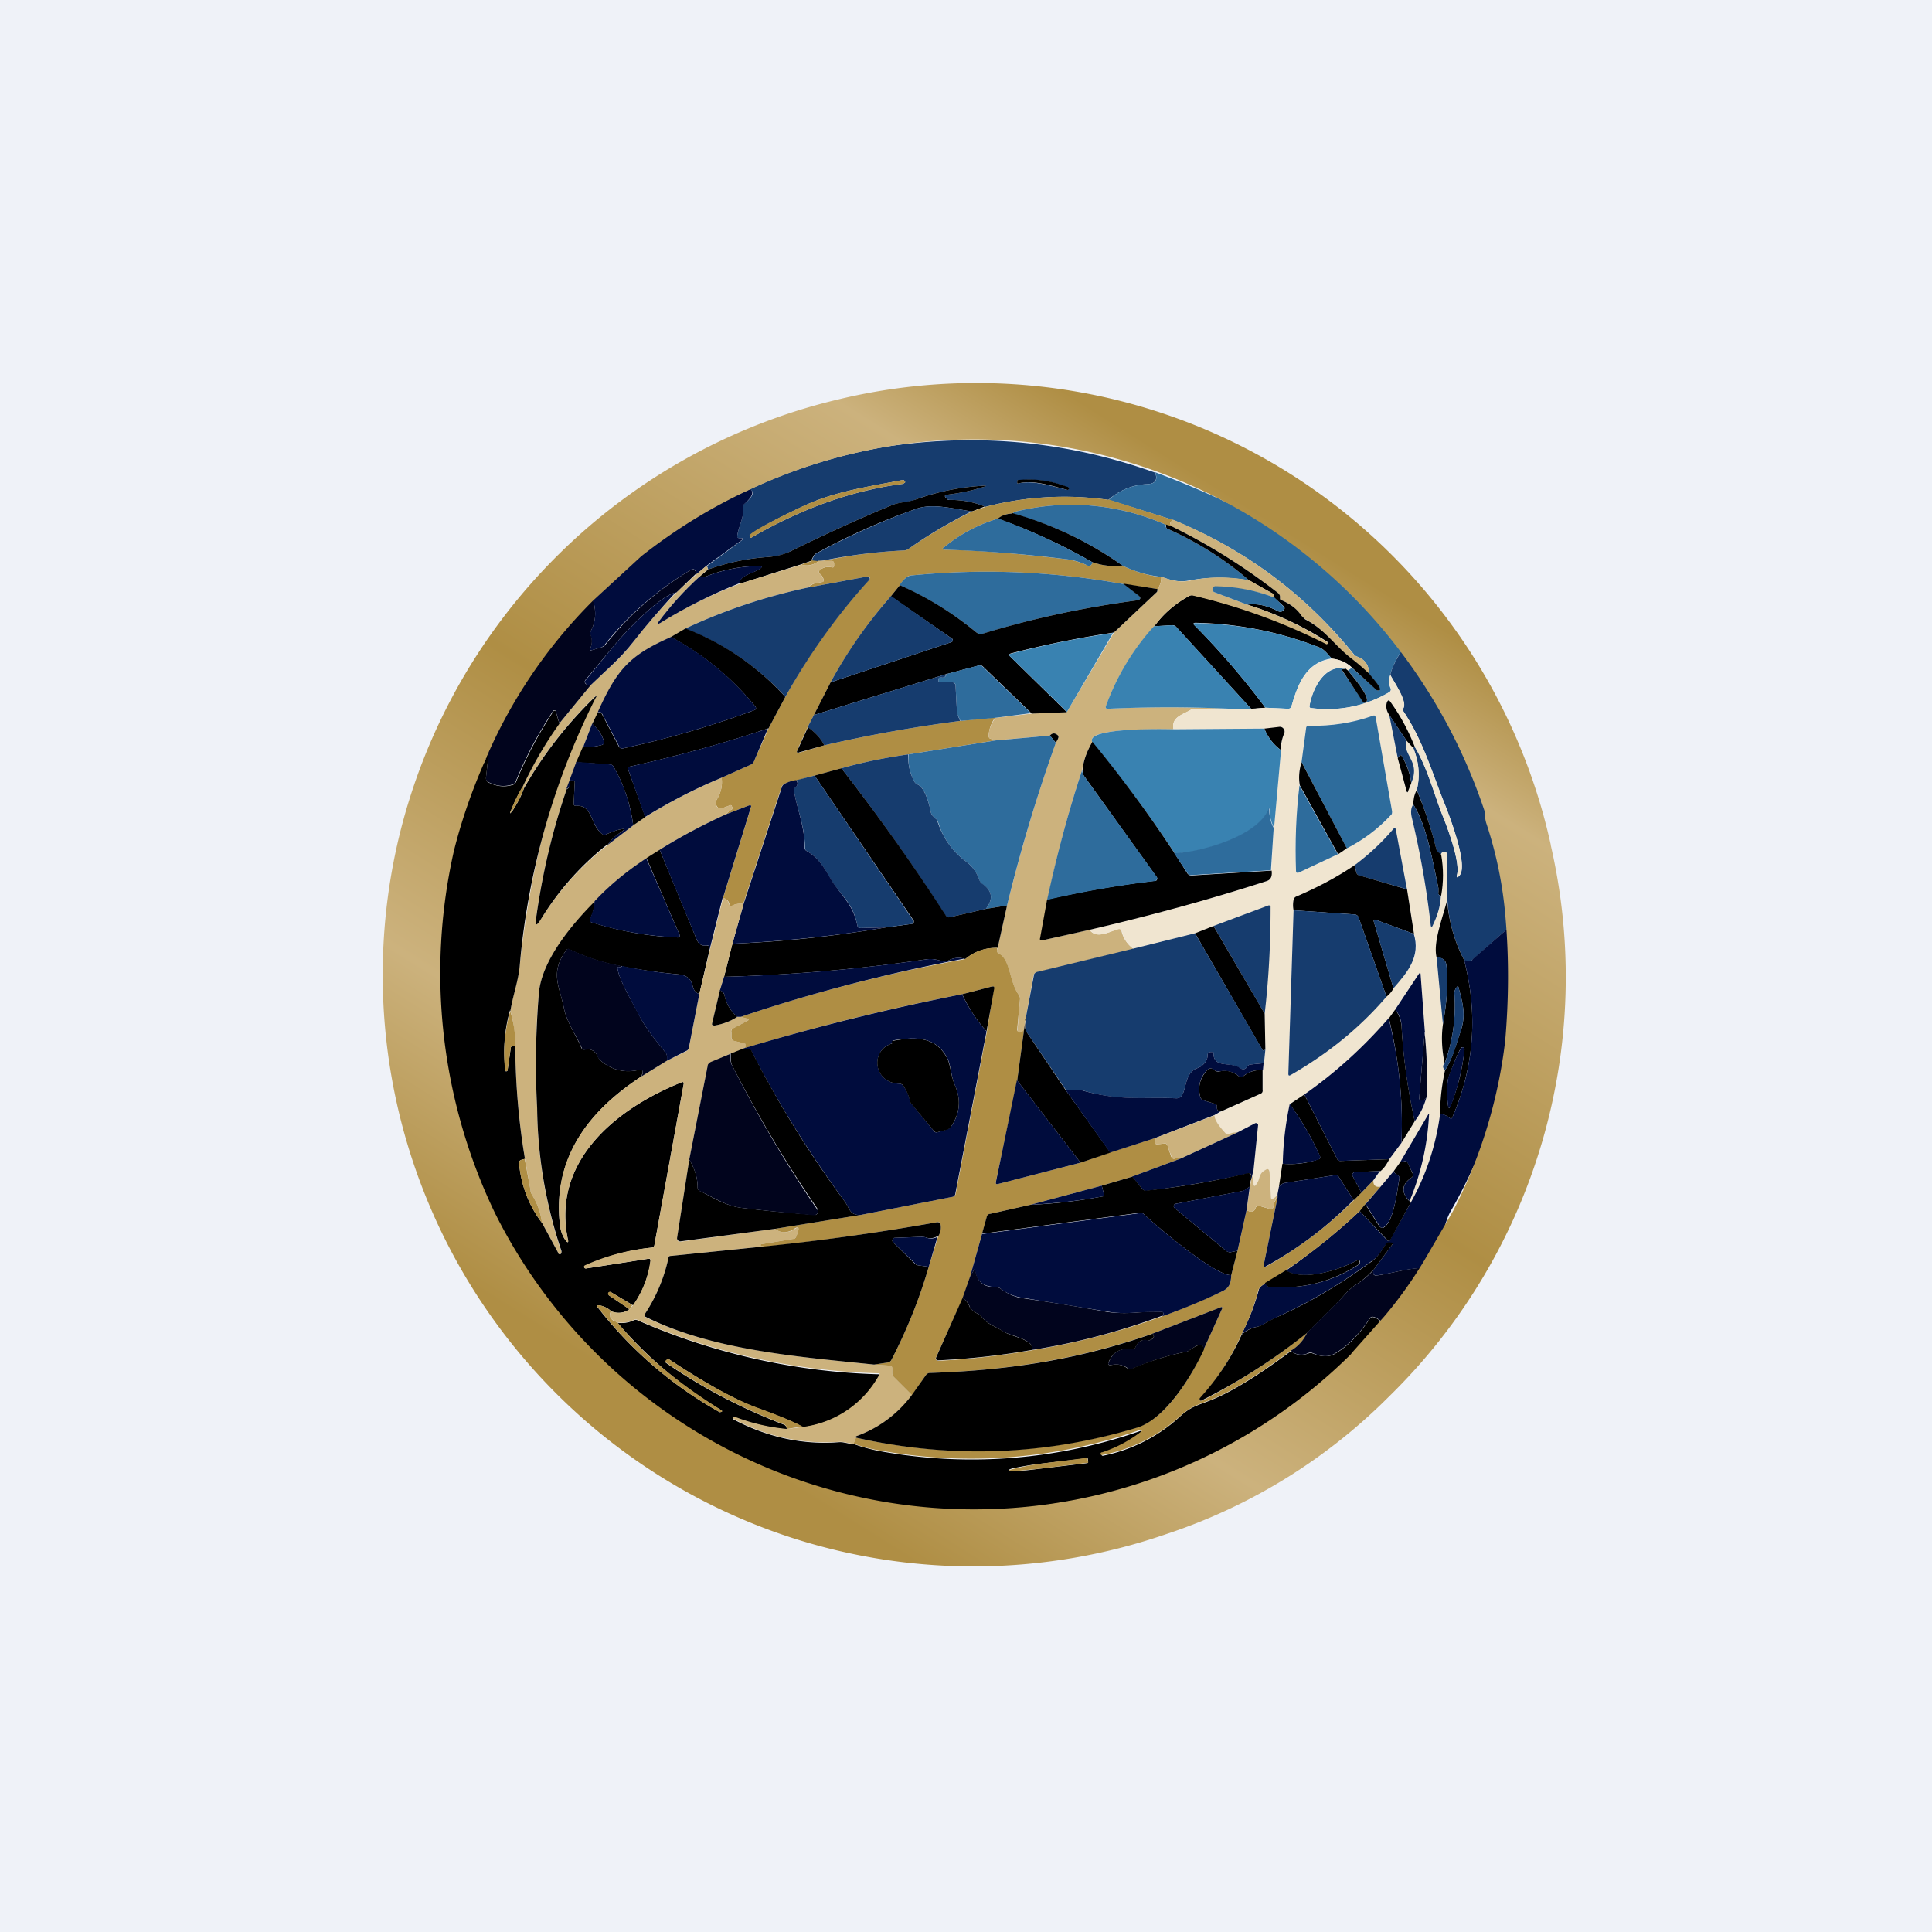 <?xml version="1.0" encoding="UTF-8"?>
<!-- generated by Finnhub -->
<svg viewBox="0 0 55.5 55.5" xmlns="http://www.w3.org/2000/svg">
<path d="M 0,0 H 55.5 V 55.5 H 0 Z" fill="rgb(239, 242, 248)"/>
<path d="M 33.18,13.565 C 33.27,13.81 33.17,13.9 32.94,13.91 C 32.53,13.93 32.16,14.08 31.84,14.36 A 9,9 0 0,0 28.31,14.56 C 27.98,14.42 27.64,14.36 27.28,14.36 C 27.25,14.36 27.23,14.36 27.21,14.34 L 27.18,14.31 C 27.13,14.25 27.14,14.22 27.22,14.21 C 27.54,14.17 27.86,14.11 28.18,14.01 C 28.37,13.96 28.36,13.94 28.17,13.96 C 27.54,14 26.92,14.13 26.33,14.34 C 26.09,14.44 25.83,14.42 25.6,14.52 C 24.75,14.87 23.78,15.31 22.7,15.84 C 22.51,15.94 22.3,15.98 22.07,16 A 6.4,6.4 0 0,0 20.34,16.36 L 20.31,16.26 L 21.31,15.52 C 21.36,15.48 21.35,15.45 21.28,15.46 H 21.24 C 21.19,15.46 21.17,15.43 21.18,15.38 C 21.21,15.15 21.4,14.78 21.34,14.58 C 21.33,14.55 21.34,14.51 21.37,14.48 C 21.47,14.41 21.77,14.14 21.53,14.06 A 15.3,15.3 0 0,1 25.6,12.81 C 28.2,12.44 30.73,12.7 33.19,13.58 Z M 30.67,14 A 2.92,2.92 0 0,0 29.24,13.8 C 29.22,13.8 29.22,13.8 29.22,13.82 A 0.7,0.7 0 0,1 29.22,13.86 C 29.22,13.88 29.22,13.89 29.25,13.89 C 29.67,13.78 30.25,13.98 30.65,14.07 A 0.04,0.04 0 0,0 30.68,14.07 A 0.04,0.04 0 0,0 30.7,14.04 A 0.04,0.04 0 0,0 30.7,14.01 A 0.04,0.04 0 0,0 30.67,14 Z M 21.59,15.44 C 22.94,14.66 24.39,14.1 25.94,13.9 L 26,13.86 V 13.83 S 26,13.81 25.98,13.81 L 25.96,13.79 H 25.93 C 24.95,13.98 23.98,14.12 23.12,14.52 C 22.92,14.61 21.55,15.26 21.54,15.41 C 21.53,15.45 21.54,15.46 21.59,15.44 Z" fill="rgb(22, 60, 110)"/>
<path d="M 33.18,13.565 C 36.02,14.63 38.59,16.05 40.42,18.45 C 40.28,18.64 39.97,19.15 39.94,19.39 A 0.48,0.48 0 0,0 39.94,19.76 C 39.97,19.82 39.95,19.86 39.9,19.89 A 3.5,3.5 0 0,1 37.67,20.34 C 37.63,20.34 37.61,20.31 37.62,20.27 C 37.7,19.79 38.06,19.07 38.65,19.21 H 38.59 C 38.55,19.22 38.54,19.24 38.56,19.27 L 39.16,20.16 C 39.18,20.2 39.21,20.2 39.25,20.16 C 39.38,20.03 38.83,19.38 38.72,19.26 L 38.83,19.18 L 39.55,19.82 C 39.57,19.84 39.6,19.84 39.63,19.82 C 39.7,19.77 39.37,19.42 39.33,19.36 C 39.33,19.11 39.21,18.94 38.98,18.86 A 0.23,0.23 0 0,1 38.88,18.78 C 37.48,17.06 35.76,15.78 33.71,14.94 L 31.85,14.36 C 32.16,14.08 32.53,13.93 32.95,13.91 C 33.17,13.9 33.27,13.81 33.19,13.58 Z" fill="rgb(46, 108, 156)"/>
<path d="M 30.66,13.985 A 0.04,0.04 0 0,1 30.7,14.01 A 0.04,0.04 0 0,1 30.65,14.07 C 30.25,13.97 29.67,13.77 29.25,13.89 C 29.23,13.89 29.22,13.89 29.22,13.86 A 0.7,0.7 0 0,0 29.22,13.82 C 29.22,13.8 29.22,13.8 29.24,13.79 C 29.74,13.74 30.21,13.81 30.67,13.99 Z"/>
<path d="M 21.53,15.385 C 21.55,15.26 22.92,14.6 23.12,14.52 C 23.98,14.12 24.95,13.98 25.92,13.79 A 0.06,0.06 0 0,1 25.98,13.81 L 26,13.83 V 13.86 L 25.94,13.9 C 24.38,14.1 22.94,14.66 21.59,15.44 C 21.55,15.46 21.53,15.45 21.54,15.41 Z" fill="rgb(175, 142, 68)"/>
<path d="M 28.3,14.545 L 27.93,14.69 C 27.43,14.63 26.83,14.45 26.34,14.61 C 25.34,14.96 24.39,15.38 23.46,15.89 A 0.23,0.23 0 0,0 23.36,15.99 L 23.3,16.11 L 23.02,16.21 L 21.25,16.77 C 21.23,16.51 21.68,16.47 21.85,16.32 C 21.9,16.28 21.9,16.26 21.84,16.26 C 21.3,16.26 20.78,16.36 20.28,16.56 C 20.22,16.58 20.16,16.57 20.1,16.56 L 20.34,16.36 A 6.4,6.4 0 0,1 22.07,16 C 22.3,15.98 22.51,15.93 22.7,15.84 C 23.78,15.31 24.75,14.87 25.6,14.52 C 25.82,14.42 26.09,14.43 26.33,14.34 C 26.93,14.13 27.53,14 28.17,13.96 C 28.37,13.94 28.37,13.96 28.18,14.01 C 27.86,14.11 27.54,14.17 27.22,14.21 C 27.14,14.22 27.12,14.25 27.18,14.31 C 27.2,14.31 27.2,14.33 27.21,14.34 C 27.23,14.36 27.25,14.37 27.28,14.36 C 27.64,14.36 27.98,14.42 28.31,14.56 Z"/>
<path d="M 21.52,14.045 C 21.76,14.14 21.46,14.41 21.37,14.49 C 21.34,14.51 21.33,14.55 21.34,14.59 C 21.4,14.79 21.21,15.15 21.18,15.38 C 21.18,15.43 21.19,15.46 21.24,15.46 H 21.28 C 21.35,15.46 21.36,15.48 21.3,15.52 L 20.3,16.25 L 20,16.5 L 19.99,16.41 A 0.1,0.1 0 0,0 19.88,16.35 A 9.1,9.1 0 0,0 17.38,18.51 A 0.24,0.24 0 0,1 17.26,18.6 L 16.99,18.68 C 16.95,18.68 16.94,18.68 16.95,18.64 A 0.48,0.48 0 0,0 16.97,18.27 A 0.2,0.2 0 0,1 16.98,18.11 C 17.11,17.86 17.13,17.58 17.05,17.29 L 17.01,17.27 H 16.97 L 18.35,15.99 C 19.34,15.21 20.4,14.56 21.53,14.06 Z" fill="rgb(0, 12, 61)"/>
<path d="M 31.84,14.345 L 33.71,14.94 L 33.66,14.97 A 0.07,0.07 0 0,0 33.62,15.05 L 33.64,15.11 L 33.5,15.08 A 6.68,6.68 0 0,0 29.16,14.7 L 29.08,14.75 C 28.92,14.75 28.78,14.81 28.66,14.9 C 28.09,15.07 27.57,15.35 27.11,15.73 C 27.06,15.76 27.07,15.78 27.12,15.79 C 28.17,15.81 29.32,15.91 30.6,16.06 C 30.85,16.09 31.06,16.16 31.23,16.24 C 31.28,16.27 31.32,16.26 31.35,16.22 A 0.15,0.15 0 0,0 31.38,16.15 C 31.66,16.25 31.95,16.28 32.25,16.25 C 32.6,16.42 32.97,16.53 33.36,16.58 C 33.36,16.7 33.33,16.82 33.25,16.92 L 32.28,16.78 A 21.9,21.9 0 0,0 26.18,16.53 C 26.07,16.53 25.96,16.63 25.85,16.81 L 25.59,17.13 C 24.92,17.89 24.35,18.71 23.86,19.6 L 23.38,20.54 L 23.2,20.89 L 22.9,21.55 C 22.88,21.61 22.9,21.64 22.97,21.62 L 23.68,21.41 C 24.98,21.11 26.28,20.88 27.58,20.71 L 28.59,20.61 A 0.97,0.97 0 0,0 28.4,21.14 C 28.4,21.18 28.42,21.21 28.45,21.22 L 28.59,21.27 L 26.1,21.67 C 25.46,21.76 24.81,21.89 24.17,22.07 L 23.4,22.28 L 22.88,22.42 A 0.86,0.86 0 0,0 22.55,22.51 A 0.17,0.17 0 0,0 22.45,22.61 L 21.35,25.97 A 0.52,0.52 0 0,0 21.05,26.01 C 20.99,26.04 20.95,26.02 20.95,25.96 A 0.21,0.21 0 0,0 20.77,25.8 L 21.57,23.2 C 21.59,23.13 21.57,23.12 21.51,23.14 L 20.86,23.39 C 20.9,23.34 20.95,23.29 21.01,23.26 C 21.05,23.24 21.06,23.22 21.03,23.18 L 21.02,23.15 C 21.01,23.13 20.99,23.13 20.98,23.13 C 20.87,23.17 20.63,23.3 20.58,23.13 A 0.18,0.18 0 0,1 20.59,22.97 C 20.71,22.77 20.76,22.57 20.73,22.34 L 21.56,21.97 A 0.19,0.19 0 0,0 21.66,21.87 L 22.08,20.92 L 22.56,20.02 A 17.46,17.46 0 0,1 24.99,16.63 V 16.6 A 0.06,0.06 0 0,0 24.92,16.56 L 23.2,16.88 L 23.32,16.8 A 0.22,0.22 0 0,1 23.41,16.76 L 23.61,16.72 C 23.65,16.72 23.66,16.7 23.66,16.66 A 0.26,0.26 0 0,0 23.56,16.49 C 23.51,16.45 23.51,16.41 23.56,16.37 C 23.66,16.29 23.78,16.27 23.9,16.3 C 23.94,16.3 23.96,16.3 23.96,16.25 V 16.19 C 23.96,16.14 23.94,16.12 23.89,16.12 H 23.61 C 24.4,15.95 25.19,15.85 25.99,15.81 C 26.03,15.81 26.07,15.79 26.11,15.76 C 26.69,15.36 27.29,15 27.93,14.69 L 28.31,14.56 A 9,9 0 0,1 31.85,14.36 Z" fill="rgb(175, 142, 68)"/>
<path d="M 33.49,15.065 V 15.13 C 33.5,15.16 33.51,15.18 33.54,15.19 C 34.39,15.57 35.18,16.06 35.88,16.67 C 35.3,16.57 34.74,16.57 34.19,16.67 C 33.87,16.74 33.65,16.67 33.36,16.57 C 32.97,16.53 32.6,16.42 32.25,16.25 A 9.92,9.92 0 0,0 29.08,14.75 L 29.16,14.7 A 6.68,6.68 0 0,1 33.5,15.08 Z" fill="rgb(46, 108, 156)"/>
<path d="M 27.92,14.685 C 27.29,15 26.69,15.35 26.11,15.76 A 0.24,0.24 0 0,1 25.99,15.81 C 25.19,15.85 24.39,15.95 23.61,16.11 L 23.51,16.12 H 23.31 L 23.37,15.99 A 0.23,0.23 0 0,1 23.47,15.89 C 24.39,15.39 25.35,14.96 26.34,14.61 C 26.82,14.45 27.44,14.63 27.93,14.69 Z" fill="rgb(22, 60, 110)"/>
<path d="M 29.07,14.735 C 30.22,15.06 31.28,15.56 32.25,16.25 C 31.95,16.28 31.66,16.25 31.38,16.15 C 30.51,15.65 29.6,15.23 28.66,14.9 C 28.78,14.8 28.92,14.76 29.08,14.75 Z"/>
<path d="M 28.65,14.885 C 29.6,15.23 30.51,15.65 31.38,16.15 C 31.38,16.18 31.37,16.2 31.35,16.22 C 31.32,16.26 31.28,16.27 31.23,16.24 A 1.83,1.83 0 0,0 30.6,16.06 A 37.49,37.49 0 0,0 27.12,15.79 C 27.07,15.79 27.06,15.76 27.11,15.73 C 27.57,15.35 28.09,15.07 28.66,14.9 Z" fill="rgb(46, 108, 156)"/>
<path d="M 33.69,14.925 C 35.76,15.78 37.48,17.06 38.87,18.78 C 38.9,18.82 38.94,18.85 38.98,18.86 C 39.21,18.94 39.33,19.11 39.33,19.36 C 39.17,19.2 39.01,19.06 38.83,18.93 C 38.34,18.55 38.08,18.09 37.49,17.78 A 0.28,0.28 0 0,1 37.39,17.69 C 37.25,17.49 37.05,17.33 36.81,17.24 C 36.78,17.24 36.77,17.22 36.77,17.19 V 17.15 A 0.13,0.13 0 0,0 36.72,17.04 C 35.76,16.29 34.73,15.64 33.64,15.11 L 33.62,15.05 C 33.62,15.02 33.62,14.99 33.66,14.97 L 33.71,14.94 Z" fill="rgb(204, 178, 125)"/>
<path d="M 33.49,15.065 L 33.64,15.11 C 34.74,15.65 35.76,16.29 36.72,17.04 C 36.75,17.07 36.77,17.1 36.77,17.14 V 17.19 C 36.77,17.22 36.78,17.23 36.81,17.24 C 37.05,17.34 37.25,17.48 37.39,17.69 L 37.49,17.79 C 38.08,18.09 38.34,18.55 38.84,18.93 C 39.01,19.06 39.17,19.2 39.34,19.36 C 39.37,19.41 39.7,19.76 39.64,19.82 C 39.6,19.84 39.57,19.84 39.54,19.82 L 38.84,19.18 A 0.86,0.86 0 0,0 38.27,18.93 C 38.15,18.81 38.05,18.65 37.88,18.59 A 10.23,10.23 0 0,0 34.34,17.89 C 34.28,17.89 34.27,17.92 34.31,17.96 A 21.8,21.8 0 0,1 36.35,20.33 L 35.94,20.36 L 33.79,18.01 A 0.15,0.15 0 0,0 33.66,17.96 L 33.16,17.99 C 33.42,17.63 33.76,17.34 34.16,17.12 A 0.17,0.17 0 0,1 34.28,17.1 A 17.11,17.11 0 0,1 38.13,18.5 A 5.93,5.93 0 0,0 38.15,18.45 A 9.27,9.27 0 0,0 35.83,17.37 C 36.1,17.33 36.39,17.39 36.7,17.55 C 36.77,17.59 36.83,17.58 36.88,17.52 C 36.91,17.49 36.91,17.46 36.88,17.42 L 36.59,17.16 V 17.11 A 0.08,0.08 0 0,0 36.54,17.04 L 35.88,16.67 C 35.18,16.06 34.39,15.57 33.54,15.19 A 0.06,0.06 0 0,1 33.5,15.13 V 15.08 Z"/>
<path d="M 23.29,16.095 L 23.51,16.12 A 0.52,0.52 0 0,1 23.02,16.22 L 23.3,16.12 Z" fill="rgb(175, 142, 68)"/>
<path d="M 23.5,16.105 H 23.89 C 23.94,16.12 23.96,16.14 23.96,16.19 V 16.25 C 23.96,16.29 23.94,16.31 23.9,16.3 A 0.37,0.37 0 0,0 23.56,16.37 C 23.51,16.41 23.51,16.45 23.56,16.49 C 23.61,16.53 23.64,16.59 23.66,16.66 C 23.66,16.7 23.65,16.72 23.61,16.72 L 23.41,16.76 A 0.22,0.22 0 0,0 23.31,16.8 L 23.2,16.88 C 21.98,17.14 20.8,17.53 19.68,18.06 L 19.28,18.3 C 18.08,18.83 17.72,19.24 17.18,20.47 L 17.01,20.79 L 16.76,21.44 L 16.56,21.9 L 16.28,22.67 C 15.87,23.86 15.58,25.09 15.4,26.37 C 15.37,26.6 15.41,26.61 15.53,26.42 A 8.13,8.13 0 0,1 17.46,24.27 L 18.19,23.71 L 18.54,23.47 C 19.23,23.04 19.96,22.67 20.73,22.34 A 0.93,0.93 0 0,1 20.59,22.97 A 0.18,0.18 0 0,0 20.57,23.13 C 20.63,23.3 20.87,23.17 20.97,23.13 C 20.99,23.13 21.01,23.13 21.02,23.15 L 21.03,23.18 C 21.06,23.22 21.05,23.24 21.01,23.26 A 0.36,0.36 0 0,0 20.86,23.39 C 20.2,23.69 19.56,24.03 18.95,24.41 L 18.57,24.66 C 18.02,25.02 17.52,25.43 17.09,25.9 C 16.43,26.55 15.56,27.6 15.48,28.53 C 15.38,29.63 15.37,30.73 15.43,31.83 A 13.24,13.24 0 0,0 16.13,35.97 A 0.05,0.05 0 0,1 16.03,35.98 L 15.57,35.13 C 15.53,34.84 15.44,34.57 15.28,34.32 A 0.35,0.35 0 0,1 15.24,34.19 L 15.08,33.29 A 20.79,20.79 0 0,1 14.8,30.05 C 14.8,29.71 14.76,29.37 14.66,29.04 C 14.73,28.6 14.89,28.17 14.93,27.74 C 15.23,25 15.83,22.5 17.11,20.04 C 17.15,19.98 17.14,19.97 17.08,20.02 C 16.28,20.8 15.6,21.67 15.05,22.64 L 15.01,22.6 C 15.31,21.96 15.66,21.35 16.07,20.78 L 16.97,19.68 C 17.39,19.27 17.83,18.92 18.19,18.44 C 18.58,17.94 18.99,17.47 19.43,17.02 L 20,16.5 L 20.3,16.25 L 20.34,16.35 L 20.1,16.56 C 19.66,16.96 19.27,17.39 18.92,17.86 C 18.87,17.93 18.88,17.95 18.96,17.9 A 13.3,13.3 0 0,1 21.25,16.77 L 23.02,16.22 C 23.2,16.27 23.37,16.24 23.51,16.12 Z" fill="rgb(204, 178, 125)"/>
<path d="M 21.24,16.755 C 20.45,17.07 19.69,17.45 18.96,17.9 C 18.88,17.95 18.87,17.93 18.92,17.86 C 19.27,17.39 19.66,16.96 20.1,16.56 C 20.16,16.57 20.22,16.58 20.28,16.56 C 20.78,16.36 21.3,16.26 21.84,16.26 C 21.9,16.26 21.9,16.28 21.86,16.32 C 21.68,16.47 21.23,16.52 21.25,16.77 Z" fill="rgb(0, 12, 61)"/>
<path d="M 19.99,16.485 L 19.43,17.02 C 19,17.07 17.95,18.16 17.67,18.51 L 16.82,19.53 C 16.79,19.57 16.79,19.6 16.82,19.64 C 16.86,19.67 16.9,19.69 16.97,19.68 L 16.07,20.78 L 15.97,20.45 C 15.96,20.4 15.93,20.39 15.89,20.42 A 11.66,11.66 0 0,0 14.81,22.46 A 0.15,0.15 0 0,1 14.71,22.54 A 0.87,0.87 0 0,1 14.02,22.46 A 0.11,0.11 0 0,1 13.96,22.34 L 14.02,21.8 C 14.05,21.52 14.02,21.52 13.96,21.79 A 0.39,0.39 0 0,1 13.8,22 C 14.55,20.21 15.6,18.63 16.97,17.27 H 17.01 C 17.03,17.27 17.05,17.27 17.05,17.29 C 17.13,17.59 17.11,17.86 16.98,18.11 A 0.2,0.2 0 0,0 16.98,18.27 C 17.02,18.4 17.01,18.52 16.95,18.64 C 16.94,18.68 16.95,18.69 16.99,18.68 L 17.26,18.6 C 17.31,18.59 17.36,18.56 17.39,18.52 A 9.1,9.1 0 0,1 19.88,16.35 A 0.1,0.1 0 0,1 19.98,16.41 C 20,16.44 20,16.47 20,16.5 Z" fill="rgb(1, 4, 29)"/>
<path d="M 32.27,16.765 L 32.68,17.08 C 32.8,17.17 32.78,17.23 32.63,17.25 C 31.14,17.45 29.68,17.76 28.25,18.2 A 0.21,0.21 0 0,1 28.04,18.16 C 27.37,17.61 26.64,17.16 25.84,16.81 C 25.96,16.63 26.07,16.54 26.18,16.53 A 21.9,21.9 0 0,1 32.28,16.78 Z" fill="rgb(46, 108, 156)"/>
<path d="M 22.55,20.005 A 7.53,7.53 0 0,0 19.68,18.06 C 20.81,17.53 21.98,17.14 23.2,16.88 L 24.92,16.56 A 0.06,0.06 0 0,1 24.97,16.66 C 24.05,17.67 23.25,18.79 22.56,20.02 Z" fill="rgb(22, 60, 110)"/>
<path d="M 33.35,16.565 C 33.66,16.67 33.86,16.74 34.19,16.68 C 34.74,16.56 35.3,16.56 35.89,16.67 L 36.54,17.04 C 36.57,17.05 36.59,17.08 36.59,17.11 V 17.16 A 4.81,4.81 0 0,0 34.86,16.86 A 0.09,0.09 0 0,0 34.83,16.91 A 0.09,0.09 0 0,0 34.88,17.01 L 35.83,17.37 A 9.27,9.27 0 0,1 38.16,18.47 A 5.93,5.93 0 0,1 38.11,18.51 A 17.11,17.11 0 0,0 34.28,17.11 A 0.17,0.17 0 0,0 34.16,17.12 C 33.76,17.34 33.42,17.63 33.16,17.99 A 6.84,6.84 0 0,0 31.77,20.29 C 31.75,20.34 31.77,20.36 31.83,20.36 C 33,20.3 34.17,20.31 35.34,20.36 H 34.32 A 0.25,0.25 0 0,0 34.19,20.4 C 33.97,20.53 33.64,20.6 33.71,20.95 C 33.41,20.95 31.16,20.9 31.38,21.31 C 31.22,21.59 31.12,21.86 31.09,22.11 A 34.8,34.8 0 0,0 30.09,25.85 L 29.89,26.94 C 29.87,27 29.89,27.03 29.96,27.01 L 31.3,26.71 C 31.5,26.99 31.87,26.76 32.12,26.69 C 32.18,26.68 32.22,26.7 32.22,26.76 C 32.27,26.96 32.39,27.13 32.56,27.26 L 29.79,27.93 A 0.11,0.11 0 0,0 29.69,28.02 L 29.46,29.28 L 29.42,29.56 A 0.17,0.17 0 0,1 29.34,29.66 A 0.08,0.08 0 0,1 29.23,29.62 V 29.57 L 29.3,28.71 C 29.3,28.66 29.3,28.61 29.26,28.57 C 28.99,28.2 29.03,27.57 28.69,27.39 C 28.65,27.37 28.64,27.34 28.64,27.29 L 28.66,27.23 L 28.93,26.01 C 29.32,24.43 29.78,22.87 30.33,21.34 L 30.39,21.23 C 30.42,21.17 30.41,21.13 30.36,21.1 C 30.29,21.05 30.22,21.06 30.16,21.13 L 28.59,21.27 L 28.45,21.22 C 28.42,21.21 28.4,21.18 28.4,21.14 C 28.41,20.94 28.48,20.77 28.6,20.62 L 29.64,20.5 L 30.65,20.45 L 32,18.17 L 33.24,17 A 0.06,0.06 0 0,0 33.26,16.96 L 33.25,16.92 C 33.33,16.82 33.36,16.7 33.36,16.58 Z" fill="rgb(204, 178, 125)"/>
<path d="M 32.27,16.765 L 33.25,16.92 V 16.96 L 33.24,17 L 32,18.17 C 31,18.32 30.01,18.52 29.04,18.77 C 28.98,18.79 28.98,18.82 29.02,18.86 L 30.65,20.46 L 29.64,20.5 L 28.24,19.15 A 0.12,0.12 0 0,0 28.11,19.12 L 27.2,19.36 L 23.38,20.54 L 23.86,19.6 L 27.32,18.45 A 0.06,0.06 0 0,0 27.37,18.4 V 18.37 A 0.06,0.06 0 0,0 27.34,18.34 L 25.59,17.13 L 25.85,16.81 C 26.65,17.16 27.37,17.61 28.04,18.16 C 28.1,18.21 28.17,18.23 28.24,18.2 C 29.68,17.76 31.14,17.45 32.63,17.25 C 32.78,17.23 32.8,17.17 32.67,17.08 L 32.28,16.78 Z"/>
<path d="M 36.59,17.145 L 36.87,17.42 C 36.91,17.46 36.91,17.49 36.87,17.52 C 36.83,17.58 36.77,17.59 36.7,17.55 C 36.4,17.39 36.1,17.33 35.83,17.37 L 34.88,17.01 A 0.09,0.09 0 0,1 34.83,16.91 A 0.09,0.09 0 0,1 34.91,16.84 C 35.51,16.85 36.07,16.96 36.59,17.16 Z" fill="rgb(46, 108, 156)"/>
<path d="M 19.42,17.005 C 18.99,17.47 18.58,17.94 18.19,18.44 C 17.82,18.92 17.39,19.27 16.97,19.68 C 16.9,19.68 16.86,19.68 16.83,19.64 C 16.79,19.6 16.79,19.57 16.83,19.53 L 17.67,18.51 C 17.95,18.16 19,17.07 19.43,17.02 Z" fill="rgb(0, 12, 61)"/>
<path d="M 25.59,17.115 L 27.34,18.34 A 0.06,0.06 0 0,1 27.37,18.4 A 0.06,0.06 0 0,1 27.32,18.45 L 23.86,19.6 C 24.35,18.7 24.92,17.89 25.59,17.13 Z" fill="rgb(22, 60, 110)"/>
<path d="M 38.26,18.915 C 37.52,19.02 37.28,19.66 37.1,20.29 C 37.09,20.33 37.06,20.36 37,20.36 L 36.35,20.33 A 21.8,21.8 0 0,0 34.31,17.96 C 34.27,17.92 34.28,17.9 34.34,17.9 C 35.57,17.92 36.74,18.15 37.88,18.59 C 38.05,18.65 38.15,18.81 38.27,18.93 Z M 35.94,20.36 H 35.34 A 37.57,37.57 0 0,0 31.83,20.36 C 31.77,20.36 31.75,20.34 31.77,20.28 C 32.08,19.43 32.54,18.66 33.15,17.99 L 33.66,17.96 C 33.71,17.96 33.76,17.98 33.79,18.01 L 35.94,20.36 Z" fill="rgb(57, 130, 177)"/>
<path d="M 19.67,18.045 A 7.53,7.53 0 0,1 22.56,20.02 L 22.08,20.92 C 20.78,21.36 19.45,21.72 18.1,22.02 C 18.04,22.03 18.02,22.07 18.05,22.12 L 18.54,23.47 L 18.19,23.71 A 4.57,4.57 0 0,0 17.63,22.03 A 0.13,0.13 0 0,0 17.53,21.96 L 16.55,21.9 L 16.75,21.44 C 16.94,21.47 17.11,21.45 17.29,21.4 C 17.34,21.38 17.36,21.35 17.35,21.3 A 0.98,0.98 0 0,0 17.01,20.8 L 17.17,20.47 H 17.24 C 17.26,20.47 17.27,20.47 17.28,20.49 L 17.78,21.45 C 17.81,21.49 17.84,21.51 17.89,21.5 A 27.3,27.3 0 0,0 21.67,20.4 C 21.72,20.38 21.73,20.34 21.7,20.3 A 7.89,7.89 0 0,0 19.27,18.3 L 19.68,18.06 Z"/>
<path d="M 31.99,18.155 L 30.65,20.45 L 29.02,18.86 C 28.98,18.82 28.98,18.79 29.04,18.78 A 26.3,26.3 0 0,1 32,18.18 Z" fill="rgb(57, 130, 177)"/>
<path d="M 19.26,18.285 C 20.22,18.8 21.03,19.47 21.7,20.3 C 21.73,20.34 21.72,20.38 21.67,20.4 A 27.3,27.3 0 0,1 17.89,21.5 C 17.84,21.51 17.81,21.5 17.79,21.45 L 17.29,20.49 A 0.05,0.05 0 0,0 17.24,20.46 H 17.17 C 17.72,19.24 18.07,18.83 19.27,18.3 Z" fill="rgb(0, 12, 61)"/>
<path d="M 40.41,18.435 C 41.47,19.85 42.17,21.45 42.72,23.11 C 42.73,23.26 42.82,23.6 42.85,23.66 C 43.15,24.56 43.52,25.49 43.59,26.43 L 42.32,27.55 A 0.14,0.14 0 0,1 42.21,27.61 A 0.3,0.3 0 0,1 42.06,27.58 A 4.31,4.31 0 0,1 41.58,25.87 V 24.57 C 41.58,24.52 41.55,24.49 41.51,24.47 C 41.45,24.47 41.41,24.49 41.4,24.55 L 41.33,24.5 A 0.17,0.17 0 0,1 41.26,24.4 C 41.12,23.82 40.93,23.25 40.7,22.69 C 40.8,22.29 40.76,21.89 40.6,21.49 L 40.64,21.45 C 41.01,22.07 41.19,22.8 41.44,23.43 C 41.58,23.77 41.94,24.73 41.86,25.11 C 41.83,25.21 41.86,25.23 41.93,25.15 C 42.18,24.87 41.66,23.5 41.53,23.16 C 41.15,22.24 40.9,21.31 40.32,20.44 A 0.1,0.1 0 0,1 40.32,20.34 C 40.42,20.14 40.04,19.58 39.94,19.39 C 39.97,19.16 40.28,18.64 40.42,18.45 Z" fill="rgb(22, 60, 110)"/>
<path d="M 38.26,18.915 C 38.49,18.95 38.67,19.03 38.83,19.18 L 38.73,19.26 L 38.65,19.21 C 38.05,19.06 37.7,19.79 37.62,20.27 C 37.61,20.31 37.62,20.34 37.67,20.34 C 38.47,20.44 39.21,20.29 39.9,19.89 C 39.95,19.86 39.97,19.82 39.95,19.76 A 0.48,0.48 0 0,1 39.94,19.39 C 40.04,19.59 40.43,20.13 40.32,20.33 A 0.1,0.1 0 0,0 40.32,20.44 C 40.9,21.31 41.15,22.24 41.52,23.16 C 41.66,23.5 42.18,24.87 41.92,25.15 C 41.86,25.23 41.83,25.22 41.86,25.11 C 41.94,24.73 41.58,23.77 41.44,23.43 C 41.19,22.8 41.01,22.07 40.64,21.45 A 6.11,6.11 0 0,0 39.94,20.16 C 39.9,20.1 39.87,20.11 39.84,20.18 C 39.8,20.29 39.82,20.41 39.91,20.54 L 40.15,21.77 L 40.4,22.71 C 40.42,22.78 40.44,22.78 40.46,22.71 L 40.54,22.49 C 40.82,21.87 40.28,21.69 40.4,21.27 L 40.6,21.49 C 40.76,21.89 40.8,22.29 40.7,22.69 A 0.86,0.86 0 0,0 40.6,23.11 C 40.53,23.21 40.52,23.34 40.56,23.51 C 40.78,24.38 40.96,25.41 41.1,26.57 C 41.1,26.64 41.13,26.65 41.16,26.58 C 41.3,26.31 41.38,26.03 41.39,25.73 C 41.47,25.33 41.47,24.94 41.39,24.55 C 41.41,24.49 41.45,24.46 41.51,24.48 C 41.55,24.48 41.58,24.52 41.58,24.56 V 25.86 C 41.38,26.52 41.18,27.1 41.27,27.51 L 41.45,29.43 C 41.4,29.79 41.42,30.16 41.5,30.55 C 41.44,30.6 41.44,30.67 41.51,30.75 C 41.41,31.15 41.37,31.58 41.37,32 C 41.25,32.9 40.97,33.75 40.53,34.54 L 40.49,34.51 C 40.82,33.71 41.01,32.9 41.05,32.04 C 41.05,31.98 41.05,31.98 41.02,32.03 L 40.22,33.39 L 40.04,33.64 L 39.66,34.09 C 39.51,34.11 39.44,34.05 39.45,33.91 L 39.66,33.64 C 39.76,33.56 39.84,33.44 39.91,33.3 L 40.26,32.83 L 40.64,32.21 C 40.8,32 40.91,31.77 40.98,31.51 C 41.01,30.89 40.99,30.26 40.93,29.62 L 40.81,28 C 40.81,27.94 40.79,27.93 40.75,27.99 L 40.08,28.99 L 39.9,29.25 C 39.18,30.08 38.37,30.81 37.47,31.44 L 37.05,31.71 C 36.93,32.28 36.86,32.85 36.85,33.43 L 36.75,34.09 L 36.7,34.29 A 0.26,0.26 0 0,1 36.58,34.43 C 36.53,34.45 36.51,34.43 36.51,34.39 L 36.47,33.67 C 36.47,33.59 36.42,33.57 36.35,33.61 C 36.14,33.71 36.21,33.87 36.09,34.02 C 36.05,34.09 36.02,34.08 36.01,34 L 36,33.7 L 36.14,32.33 A 0.07,0.07 0 0,0 36.11,32.27 A 0.06,0.06 0 0,0 36.05,32.27 L 35.55,32.53 A 0.5,0.5 0 0,0 35.28,32.6 H 35.26 L 35.24,32.59 C 35,32.34 34.88,32.15 34.89,32.04 L 35.07,31.94 L 36.21,31.42 A 0.12,0.12 0 0,0 36.28,31.3 V 30.75 L 36.31,30.54 L 36.35,30.15 L 36.33,29.12 A 28.19,28.19 0 0,0 36.48,26.02 A 0.04,0.04 0 0,0 36.44,26.02 L 34.86,26.6 L 34.33,26.81 L 32.56,27.25 A 0.8,0.8 0 0,1 32.23,26.75 C 32.21,26.7 32.18,26.68 32.13,26.69 C 31.87,26.76 31.5,26.99 31.3,26.71 C 33.02,26.31 34.72,25.85 36.4,25.31 C 36.51,25.27 36.55,25.17 36.52,25.01 L 36.59,23.78 L 36.8,21.55 C 36.8,21.4 36.82,21.25 36.89,21.07 A 0.13,0.13 0 0,0 36.82,20.89 A 0.13,0.13 0 0,0 36.75,20.89 L 36.32,20.93 L 33.71,20.95 C 33.64,20.61 33.97,20.53 34.19,20.4 A 0.25,0.25 0 0,1 34.32,20.37 H 35.94 L 36.35,20.33 L 37,20.36 C 37.06,20.36 37.09,20.33 37.1,20.29 C 37.28,19.66 37.52,19.02 38.27,18.93 Z M 37.39,21.89 C 37.32,22.12 37.3,22.34 37.33,22.56 C 37.23,23.38 37.2,24.2 37.23,25.02 C 37.23,25.07 37.26,25.08 37.3,25.07 L 38.44,24.54 L 38.69,24.37 C 39.16,24.13 39.59,23.81 39.96,23.42 A 0.12,0.12 0 0,0 39.99,23.31 L 39.52,20.61 C 39.51,20.56 39.48,20.54 39.44,20.56 C 38.84,20.76 38.24,20.86 37.61,20.85 C 37.56,20.85 37.53,20.87 37.52,20.92 L 37.39,21.89 Z M 38.92,24.86 C 38.39,25.21 37.83,25.5 37.24,25.76 A 0.13,0.13 0 0,0 37.16,25.86 C 37.14,25.95 37.14,26.05 37.16,26.15 L 37.01,30.84 C 37.01,30.9 37.03,30.91 37.08,30.88 A 10.76,10.76 0 0,0 40.03,28.38 C 40.43,27.93 40.83,27.48 40.62,26.83 L 40.42,25.56 L 40.1,23.85 C 40.09,23.78 40.06,23.77 40.02,23.82 C 39.69,24.21 39.32,24.55 38.92,24.86 Z" fill="rgb(240, 229, 208)"/>
<path d="M 29.63,20.485 L 28.59,20.62 L 27.59,20.71 L 27.52,20.56 A 0.36,0.36 0 0,1 27.49,20.44 L 27.45,19.7 C 27.45,19.63 27.41,19.6 27.34,19.6 H 26.99 C 26.97,19.6 26.96,19.59 26.96,19.57 V 19.53 C 26.96,19.47 26.98,19.45 27.04,19.46 C 27.12,19.48 27.17,19.44 27.2,19.36 L 28.1,19.12 C 28.16,19.11 28.2,19.12 28.23,19.15 L 29.63,20.5 Z" fill="rgb(46, 108, 156)"/>
<path d="M 38.64,19.195 L 38.72,19.26 C 38.82,19.38 39.38,20.03 39.25,20.16 C 39.21,20.2 39.18,20.2 39.15,20.16 L 38.56,19.26 C 38.54,19.24 38.56,19.22 38.59,19.22 H 38.65 Z"/>
<path d="M 27.19,19.345 C 27.17,19.44 27.12,19.48 27.04,19.46 C 26.98,19.46 26.96,19.47 26.96,19.53 V 19.57 C 26.96,19.59 26.96,19.6 26.99,19.6 H 27.34 C 27.41,19.6 27.44,19.63 27.45,19.7 L 27.49,20.44 L 27.52,20.56 L 27.58,20.71 C 26.28,20.88 24.98,21.11 23.68,21.41 A 1.4,1.4 0 0,0 23.2,20.89 L 23.38,20.54 L 27.2,19.36 Z" fill="rgb(22, 60, 110)"/>
<path d="M 14.65,29.025 A 4.36,4.36 0 0,0 14.52,30.77 A 0.04,0.04 0 0,0 14.58,30.75 L 14.67,30.12 C 14.67,30.07 14.7,30.05 14.74,30.05 H 14.8 C 14.81,31.14 14.9,32.22 15.08,33.29 L 14.97,33.32 C 14.93,33.34 14.91,33.36 14.91,33.41 C 14.97,34.04 15.18,34.62 15.57,35.13 L 16.03,35.98 A 0.05,0.05 0 0,0 16.13,35.98 V 35.94 A 13.24,13.24 0 0,1 15.43,31.83 C 15.37,30.73 15.39,29.63 15.48,28.53 C 15.56,27.59 16.43,26.55 17.08,25.9 C 17.08,26.06 17.03,26.23 16.96,26.39 C 16.93,26.44 16.95,26.49 17.01,26.5 C 17.81,26.75 18.63,26.9 19.47,26.93 C 19.52,26.93 19.54,26.9 19.52,26.85 L 18.57,24.65 L 18.95,24.41 L 20.01,26.98 C 20.07,27.12 20.15,27.18 20.29,27.16 C 20.34,27.16 20.37,27.17 20.38,27.22 V 27.3 L 20.09,28.55 C 19.78,28.48 20.04,28.05 19.49,27.99 C 18.94,27.94 18.4,27.86 17.87,27.76 A 5.95,5.95 0 0,1 16.33,27.26 A 0.1,0.1 0 0,0 16.27,27.29 C 15.79,27.95 16.07,28.31 16.2,28.96 C 16.28,29.37 16.57,29.77 16.7,30.1 C 16.72,30.14 16.76,30.16 16.8,30.15 C 16.98,30.12 17.1,30.19 17.18,30.36 A 0.3,0.3 0 0,0 17.27,30.48 C 17.59,30.75 17.97,30.83 18.37,30.73 C 18.43,30.72 18.46,30.74 18.46,30.8 L 18.43,30.92 C 16.93,31.9 15.89,33.23 16.08,35.14 C 16.1,35.35 16.16,35.51 16.24,35.62 C 16.31,35.72 16.34,35.7 16.31,35.59 C 15.85,33.34 17.71,31.84 19.58,31.09 C 19.63,31.07 19.65,31.09 19.64,31.14 L 18.8,35.76 C 18.8,35.81 18.76,35.83 18.72,35.84 A 6.07,6.07 0 0,0 16.78,36.38 A 0.05,0.05 0 0,0 16.83,36.44 L 18.63,36.16 C 18.67,36.16 18.69,36.17 18.69,36.23 C 18.62,36.7 18.45,37.12 18.19,37.5 L 17.55,37.12 A 0.05,0.05 0 0,0 17.48,37.14 V 37.17 L 17.49,37.21 L 18.08,37.61 A 0.52,0.52 0 0,1 17.56,37.67 A 0.63,0.63 0 0,0 17.22,37.5 C 17.15,37.49 17.13,37.51 17.18,37.57 A 11.55,11.55 0 0,0 20.68,40.57 A 0.9,0.9 0 0,0 20.72,40.56 C 20.75,40.55 20.75,40.53 20.72,40.51 A 11.96,11.96 0 0,1 17.74,38 C 17.9,38.02 18.05,38 18.2,37.93 A 0.14,0.14 0 0,1 18.32,37.93 A 18.55,18.55 0 0,0 25.27,39.48 A 0.03,0.03 0 0,1 25.27,39.51 A 2.92,2.92 0 0,1 23.07,41 C 22.81,40.85 22.37,40.67 21.76,40.45 C 21.13,40.22 20.28,39.75 19.22,39.05 L 19.16,39.06 L 19.13,39.09 C 19.1,39.11 19.11,39.13 19.13,39.15 C 20.19,39.88 21.33,40.47 22.53,40.93 C 22.57,40.95 22.6,40.99 22.6,41.06 A 5.8,5.8 0 0,1 21.08,40.71 A 0.04,0.04 0 0,0 21.08,40.78 C 22.05,41.29 23.06,41.51 24.1,41.43 C 24.25,41.42 24.36,41.48 24.52,41.48 C 24.79,41.58 25.07,41.65 25.35,41.7 A 14.7,14.7 0 0,0 32.78,41.1 A 0.03,0.03 0 0,1 32.78,41.14 A 3.79,3.79 0 0,1 31.64,41.75 V 41.78 A 0.04,0.04 0 0,0 31.68,41.82 A 4.59,4.59 0 0,0 33.89,40.7 C 34.17,40.44 34.34,40.39 34.69,40.26 C 35.31,40.03 36.11,39.54 37.09,38.81 C 37.23,38.93 37.39,38.95 37.59,38.88 A 0.16,0.16 0 0,1 37.71,38.88 C 37.96,38.98 38.16,38.99 38.33,38.9 C 38.69,38.7 39.03,38.36 39.36,37.87 C 39.46,37.72 39.83,38.1 39.96,38.21 L 38.92,39.14 C 36.46,41.57 33.32,42.78 29.88,43.26 C 23.26,44.06 17.2,40.76 14.15,34.86 A 15.92,15.92 0 0,1 12.97,24.46 C 13.18,23.62 13.47,22.8 13.8,22.01 A 0.39,0.39 0 0,0 13.96,21.8 C 14.03,21.53 14.05,21.53 14.02,21.81 L 13.96,22.35 C 13.96,22.4 13.98,22.44 14.02,22.47 C 14.25,22.59 14.48,22.62 14.72,22.55 A 0.15,0.15 0 0,0 14.82,22.47 A 11.66,11.66 0 0,1 15.9,20.43 C 15.93,20.4 15.96,20.41 15.97,20.46 L 16.07,20.79 C 15.66,21.36 15.31,21.97 15.01,22.61 C 14.89,22.81 14.78,23.03 14.69,23.26 C 14.63,23.39 14.64,23.4 14.73,23.28 C 14.86,23.08 14.97,22.88 15.05,22.65 C 15.6,21.68 16.28,20.81 17.08,20.03 C 17.14,19.98 17.15,19.99 17.11,20.05 A 21.13,21.13 0 0,0 14.93,27.75 C 14.89,28.18 14.73,28.61 14.66,29.05 Z M 31.26,42 L 31.25,41.9 L 31.24,41.89 H 31.22 L 29.87,42.05 A 8.7,8.7 0 0,0 29.24,42.15 C 29.07,42.18 28.98,42.21 28.98,42.23 C 28.98,42.25 29.08,42.26 29.25,42.25 C 29.42,42.25 29.65,42.22 29.88,42.19 L 31.24,42.03 L 31.25,42.02 V 42 Z M 40.64,21.45 L 40.6,21.49 L 40.4,21.27 L 39.91,20.54 C 39.82,20.41 39.81,20.29 39.84,20.18 C 39.87,20.11 39.9,20.1 39.94,20.16 C 40.23,20.56 40.46,20.99 40.64,21.45 Z"/>
<path d="M 38.68,24.355 L 37.39,21.89 L 37.52,20.92 C 37.52,20.87 37.56,20.84 37.61,20.85 C 38.24,20.86 38.85,20.77 39.44,20.56 C 39.48,20.54 39.51,20.56 39.52,20.61 L 39.99,23.31 C 39.99,23.35 39.99,23.39 39.96,23.41 C 39.59,23.81 39.16,24.13 38.69,24.37 Z" fill="rgb(46, 108, 156)"/>
<path d="M 39.9,20.525 L 40.4,21.27 C 40.28,21.7 40.82,21.87 40.54,22.49 A 1.83,1.83 0 0,0 40.26,21.71 C 40.25,21.69 40.23,21.69 40.21,21.71 A 0.14,0.14 0 0,1 40.15,21.76 L 39.91,20.54 Z" fill="rgb(22, 60, 110)"/>
<path d="M 17.0,20.785 C 17.18,20.93 17.29,21.1 17.35,21.3 C 17.36,21.35 17.35,21.38 17.29,21.4 C 17.11,21.45 16.94,21.47 16.76,21.44 L 17.01,20.79 Z" fill="rgb(0, 12, 61)"/>
<path d="M 23.19,20.875 C 23.4,21.02 23.57,21.19 23.68,21.41 L 22.97,21.61 C 22.9,21.64 22.87,21.61 22.91,21.55 L 23.21,20.89 Z M 36.8,21.55 A 1.42,1.42 0 0,1 36.32,20.93 L 36.75,20.88 A 0.13,0.13 0 0,1 36.87,20.93 A 0.13,0.13 0 0,1 36.89,21.07 C 36.82,21.24 36.79,21.4 36.8,21.55 Z"/>
<path d="M 22.07,20.905 L 21.66,21.87 A 0.19,0.19 0 0,1 21.56,21.97 L 20.73,22.34 C 19.96,22.66 19.23,23.04 18.53,23.47 L 18.05,22.12 C 18.02,22.07 18.05,22.03 18.1,22.02 C 19.45,21.72 20.77,21.36 22.08,20.92 Z" fill="rgb(0, 12, 61)"/>
<path d="M 36.31,20.915 C 36.42,21.18 36.58,21.39 36.8,21.55 L 36.6,23.78 A 1.1,1.1 0 0,1 36.47,23.25 C 36.47,23.21 36.47,23.21 36.45,23.25 C 36.13,24.05 34.45,24.5 33.75,24.52 A 37.2,37.2 0 0,0 31.38,21.32 C 31.16,20.9 33.41,20.94 33.71,20.95 L 36.31,20.93 Z" fill="rgb(57, 130, 177)"/>
<path d="M 30.32,21.325 L 30.16,21.13 C 30.22,21.06 30.29,21.05 30.36,21.1 C 30.41,21.13 30.42,21.17 30.39,21.23 L 30.33,21.34 Z"/>
<path d="M 30.15,21.115 L 30.33,21.34 A 46.32,46.32 0 0,0 28.93,26.01 L 28.32,26.11 C 28.54,25.83 28.51,25.59 28.22,25.4 A 0.2,0.2 0 0,1 28.14,25.3 C 28.06,25.07 27.95,24.9 27.74,24.74 C 27.34,24.44 27.08,24.06 26.94,23.59 A 0.16,0.16 0 0,0 26.88,23.52 L 26.82,23.46 A 0.23,0.23 0 0,1 26.74,23.33 C 26.69,23.08 26.57,22.63 26.37,22.54 A 0.19,0.19 0 0,1 26.27,22.46 C 26.14,22.22 26.08,21.96 26.1,21.67 L 28.6,21.27 L 30.16,21.13 Z" fill="rgb(46, 108, 156)"/>
<path d="M 31.37,21.295 A 37.2,37.2 0 0,1 33.74,24.51 L 34.11,25.09 C 34.14,25.13 34.18,25.15 34.23,25.15 L 36.53,25.01 C 36.55,25.17 36.51,25.27 36.39,25.31 C 34.72,25.85 33.02,26.31 31.3,26.71 L 29.96,27.01 C 29.89,27.03 29.86,27.01 29.88,26.94 L 30.08,25.84 A 28.94,28.94 0 0,1 33.21,25.3 A 0.07,0.07 0 0,0 33.23,25.2 L 31.14,22.29 A 0.24,0.24 0 0,1 31.1,22.17 V 22.11 C 31.12,21.86 31.22,21.59 31.38,21.31 Z M 40.54,22.5 L 40.46,22.7 C 40.44,22.78 40.42,22.78 40.4,22.7 L 40.15,21.77 A 0.14,0.14 0 0,0 40.21,21.71 C 40.23,21.69 40.25,21.69 40.26,21.71 C 40.41,21.95 40.5,22.21 40.54,22.49 Z"/>
<path d="M 26.09,21.655 C 26.08,21.97 26.14,22.22 26.27,22.46 C 26.3,22.5 26.33,22.53 26.37,22.54 C 26.57,22.64 26.69,23.08 26.74,23.33 C 26.75,23.38 26.78,23.43 26.82,23.46 L 26.88,23.52 C 26.91,23.54 26.92,23.56 26.93,23.59 C 27.08,24.06 27.35,24.45 27.74,24.74 C 27.95,24.9 28.06,25.07 28.14,25.29 A 0.2,0.2 0 0,0 28.22,25.39 C 28.51,25.59 28.54,25.83 28.32,26.11 L 27.28,26.35 C 27.23,26.36 27.19,26.35 27.16,26.3 A 57.04,57.04 0 0,0 24.17,22.07 C 24.81,21.89 25.46,21.76 26.1,21.67 Z" fill="rgb(22, 60, 110)"/>
<path d="M 16.54,21.885 L 17.53,21.96 C 17.57,21.96 17.61,21.99 17.63,22.03 C 17.93,22.55 18.11,23.11 18.19,23.71 L 17.46,24.27 C 17.54,24.13 17.66,24.02 17.8,23.93 C 17.98,23.81 17.97,23.79 17.76,23.84 C 17.64,23.87 17.53,23.92 17.41,23.97 A 0.1,0.1 0 0,1 17.31,23.97 C 16.95,23.7 17.03,23.11 16.55,23.15 C 16.5,23.15 16.48,23.13 16.48,23.09 L 16.51,22.47 C 16.51,22.44 16.49,22.42 16.46,22.42 H 16.4 C 16.37,22.42 16.36,22.43 16.37,22.46 C 16.39,22.56 16.37,22.63 16.27,22.66 L 16.55,21.9 Z" fill="rgb(0, 12, 61)"/>
<path d="M 37.38,21.875 L 38.69,24.37 L 38.44,24.54 L 37.34,22.56 C 37.3,22.35 37.32,22.12 37.39,21.89 Z M 24.17,22.07 A 57.04,57.04 0 0,1 27.17,26.3 C 27.19,26.34 27.23,26.36 27.28,26.35 L 28.32,26.11 L 28.93,26.01 L 28.66,27.23 C 28.31,27.22 28,27.33 27.73,27.55 A 0.6,0.6 0 0,0 27.23,27.6 A 0.18,0.18 0 0,1 27.1,27.62 C 26.91,27.57 26.8,27.53 26.6,27.56 A 49.4,49.4 0 0,1 20.8,28.06 L 21.04,27.11 A 34.3,34.3 0 0,0 25.46,26.64 L 26.2,26.54 A 0.06,0.06 0 0,0 26.25,26.47 V 26.45 L 23.4,22.28 L 24.17,22.07 Z"/>
<path d="M 31.09,22.085 V 22.17 C 31.1,22.21 31.12,22.25 31.14,22.29 L 33.23,25.19 A 0.07,0.07 0 0,1 33.23,25.27 A 0.07,0.07 0 0,1 33.18,25.31 C 32.15,25.43 31.12,25.61 30.08,25.85 C 30.35,24.6 30.68,23.35 31.09,22.11 Z" fill="rgb(46, 108, 156)"/>
<path d="M 23.39,22.265 L 26.24,26.45 A 0.06,0.06 0 0,1 26.24,26.5 A 0.06,0.06 0 0,1 26.2,26.54 L 25.46,26.64 L 24.72,26.66 C 24.67,26.66 24.64,26.64 24.63,26.59 C 24.53,26.09 24.33,25.87 24.02,25.49 C 23.77,25.17 23.64,24.71 23.18,24.45 A 0.11,0.11 0 0,1 23.12,24.35 C 23.13,23.8 22.91,23.28 22.81,22.73 C 22.8,22.68 22.81,22.65 22.85,22.61 C 22.92,22.56 22.93,22.49 22.88,22.41 L 23.4,22.28 Z" fill="rgb(22, 60, 110)"/>
<path d="M 17.45,24.255 A 8.13,8.13 0 0,0 15.53,26.42 C 15.41,26.61 15.37,26.6 15.4,26.38 C 15.58,25.09 15.87,23.86 16.28,22.67 C 16.36,22.63 16.39,22.57 16.37,22.46 C 16.36,22.43 16.37,22.42 16.4,22.42 H 16.46 C 16.49,22.42 16.51,22.44 16.51,22.47 L 16.48,23.09 C 16.48,23.13 16.5,23.15 16.55,23.15 C 17.03,23.11 16.95,23.7 17.3,23.96 A 0.1,0.1 0 0,0 17.41,23.97 C 17.53,23.92 17.64,23.87 17.76,23.84 C 17.96,23.79 17.98,23.81 17.8,23.93 C 17.66,24.03 17.54,24.13 17.46,24.27 Z"/>
<path d="M 22.87,22.405 C 22.93,22.49 22.92,22.56 22.85,22.62 A 0.11,0.11 0 0,0 22.81,22.73 C 22.91,23.28 23.13,23.8 23.11,24.35 C 23.11,24.39 23.14,24.43 23.18,24.45 C 23.64,24.71 23.78,25.17 24.02,25.48 C 24.32,25.88 24.52,26.08 24.63,26.59 C 24.64,26.64 24.67,26.67 24.73,26.66 L 25.46,26.64 C 24,26.89 22.53,27.04 21.04,27.11 L 21.36,25.97 L 22.46,22.61 A 0.17,0.17 0 0,1 22.55,22.51 C 22.65,22.46 22.76,22.42 22.88,22.41 Z" fill="rgb(0, 12, 61)"/>
<path d="M 37.32,22.545 L 38.43,24.54 L 37.3,25.07 C 37.26,25.08 37.23,25.07 37.23,25.02 C 37.2,24.2 37.23,23.38 37.33,22.56 Z" fill="rgb(46, 108, 156)"/>
<path d="M 15.0,22.585 L 15.05,22.64 A 2.7,2.7 0 0,1 14.73,23.27 C 14.64,23.39 14.63,23.38 14.69,23.25 C 14.78,23.02 14.89,22.8 15.01,22.6 Z" fill="rgb(175, 142, 68)"/>
<path d="M 40.69,22.675 C 40.93,23.25 41.12,23.82 41.26,24.39 C 41.27,24.44 41.3,24.47 41.33,24.49 L 41.4,24.55 C 41.47,24.95 41.47,25.34 41.4,25.73 C 41.33,25.72 41.3,25.68 41.32,25.63 V 25.51 C 41.17,24.81 40.99,23.71 40.6,23.11 C 40.6,22.98 40.62,22.84 40.7,22.69 Z"/>
<path d="M 20.76,25.785 L 20.38,27.3 V 27.22 C 20.37,27.17 20.34,27.15 20.29,27.16 C 20.15,27.18 20.07,27.12 20.01,26.98 A 304,304 0 0,1 18.95,24.41 C 19.56,24.03 20.2,23.69 20.86,23.39 L 21.51,23.14 C 21.57,23.12 21.59,23.14 21.57,23.19 L 20.77,25.79 Z" fill="rgb(0, 12, 61)"/>
<path d="M 40.59,23.095 C 40.99,23.71 41.17,24.81 41.32,25.51 V 25.62 C 41.31,25.68 41.33,25.72 41.39,25.73 C 41.38,26.03 41.29,26.31 41.16,26.58 C 41.13,26.65 41.11,26.64 41.1,26.58 A 25.4,25.4 0 0,0 40.56,23.5 C 40.52,23.34 40.53,23.2 40.6,23.11 Z" fill="rgb(22, 60, 110)"/>
<path d="M 36.59,23.765 L 36.51,25 L 34.21,25.14 A 0.12,0.12 0 0,1 34.11,25.08 L 33.73,24.51 C 34.43,24.49 36.12,24.04 36.44,23.24 C 36.46,23.2 36.46,23.2 36.46,23.24 C 36.46,23.43 36.5,23.61 36.58,23.77 Z" fill="rgb(46, 108, 156)"/>
<path d="M 40.41,25.545 L 39.05,25.15 A 0.12,0.12 0 0,1 38.96,25.05 L 38.92,24.85 C 39.32,24.55 39.69,24.21 40.02,23.82 C 40.06,23.77 40.09,23.78 40.1,23.84 L 40.42,25.56 Z" fill="rgb(22, 60, 110)"/>
<path d="M 18.56,24.645 L 19.52,26.85 C 19.54,26.9 19.52,26.93 19.47,26.93 A 9.5,9.5 0 0,1 17,26.5 C 16.94,26.48 16.92,26.44 16.95,26.39 C 17.02,26.23 17.07,26.06 17.08,25.89 C 17.51,25.43 18.01,25.02 18.56,24.66 Z" fill="rgb(0, 12, 61)"/>
<path d="M 38.91,24.845 L 38.96,25.05 C 38.97,25.1 39,25.14 39.06,25.15 L 40.42,25.55 L 40.62,26.83 L 39.54,26.43 C 39.47,26.4 39.45,26.43 39.47,26.49 L 40.03,28.39 A 0.7,0.7 0 0,1 39.83,28.63 L 39.03,26.36 A 0.13,0.13 0 0,0 38.92,26.27 L 37.16,26.15 A 0.75,0.75 0 0,1 37.16,25.85 A 0.13,0.13 0 0,1 37.25,25.75 C 37.83,25.5 38.39,25.21 38.92,24.85 Z"/>
<path d="M 20.76,25.785 C 20.86,25.82 20.92,25.87 20.94,25.96 C 20.96,26.02 20.99,26.04 21.04,26.01 C 21.14,25.96 21.24,25.95 21.36,25.97 L 21.04,27.11 L 20.8,28.06 L 20.68,28.45 L 20.46,29.38 C 20.44,29.44 20.46,29.47 20.53,29.46 C 20.76,29.42 20.98,29.34 21.18,29.21 H 21.28 L 21.46,29.26 C 21.52,29.28 21.52,29.3 21.46,29.33 L 21.06,29.54 A 0.1,0.1 0 0,0 21,29.64 V 29.8 C 21,29.85 21.03,29.88 21.08,29.9 L 21.37,29.97 C 21.41,29.97 21.43,30 21.42,30.04 C 21.42,30.07 21.41,30.09 21.39,30.11 L 21.29,30.15 L 21,30.26 L 20.41,30.52 A 0.13,0.13 0 0,0 20.33,30.62 L 19.8,33.32 L 19.45,35.57 A 0.09,0.09 0 0,0 19.51,35.67 H 19.55 L 22.25,35.3 C 22.44,35.43 22.63,35.43 22.84,35.3 C 22.94,35.23 22.96,35.25 22.93,35.36 L 22.88,35.51 A 0.12,0.12 0 0,1 22.78,35.59 L 21.88,35.74 C 21.84,35.74 21.84,35.76 21.88,35.79 C 21.91,35.81 21.96,35.81 22.01,35.8 L 19.25,36.08 C 19.24,36.08 19.22,36.08 19.21,36.1 A 4.74,4.74 0 0,1 18.53,37.74 C 18.5,37.78 18.51,37.81 18.55,37.84 C 20.48,38.79 23,38.98 25.11,39.2 L 25.55,39.23 C 25.61,39.23 25.63,39.26 25.63,39.31 V 39.45 C 25.63,39.49 25.65,39.53 25.68,39.56 L 26.2,40.08 C 25.78,40.63 25.24,41.03 24.59,41.26 V 41.3 L 24.52,41.47 C 24.36,41.47 24.25,41.41 24.1,41.42 A 5.49,5.49 0 0,1 21.06,40.75 A 0.04,0.04 0 0,1 21.11,40.7 C 21.58,40.88 22.08,41 22.61,41.05 L 23.07,40.99 A 2.92,2.92 0 0,0 25.27,39.47 A 0.03,0.03 0 0,0 25.24,39.45 A 18.55,18.55 0 0,1 18.32,37.92 A 0.14,0.14 0 0,0 18.2,37.92 A 0.82,0.82 0 0,1 17.74,37.99 L 17.61,37.92 A 0.15,0.15 0 0,1 17.53,37.82 C 17.51,37.78 17.53,37.72 17.56,37.67 C 17.76,37.74 17.93,37.72 18.08,37.61 L 18.18,37.5 C 18.45,37.12 18.62,36.7 18.68,36.23 C 18.69,36.17 18.68,36.15 18.62,36.16 L 16.82,36.44 A 0.05,0.05 0 0,1 16.78,36.41 A 0.05,0.05 0 0,1 16.8,36.35 A 6.07,6.07 0 0,1 18.72,35.84 C 18.76,35.84 18.79,35.81 18.8,35.76 L 19.64,31.14 C 19.64,31.09 19.63,31.07 19.58,31.09 C 17.71,31.84 15.85,33.34 16.31,35.59 C 16.34,35.7 16.31,35.71 16.24,35.62 A 0.92,0.92 0 0,1 16.08,35.14 C 15.88,33.23 16.93,31.9 18.43,30.92 L 19.16,30.47 L 19.71,30.2 A 0.14,0.14 0 0,0 19.79,30.1 L 20.09,28.55 L 20.39,27.3 L 20.77,25.8 Z" fill="rgb(204, 178, 125)"/>
<path d="M 41.57,25.855 C 41.62,26.47 41.78,27.05 42.06,27.58 C 42.46,29.14 42.35,30.64 41.72,32.1 C 41.7,32.14 41.68,32.14 41.65,32.12 A 0.5,0.5 0 0,0 41.37,32 C 41.37,31.58 41.42,31.16 41.51,30.75 C 41.75,30.35 41.81,30.05 41.96,29.62 C 42.12,29.16 42.02,28.82 41.9,28.37 C 41.89,28.32 41.87,28.32 41.84,28.37 A 0.25,0.25 0 0,0 41.78,28.52 C 41.83,29.22 41.74,29.89 41.5,30.55 C 41.42,30.16 41.4,29.79 41.45,29.43 C 41.57,28.75 41.61,28.18 41.55,27.72 C 41.53,27.58 41.44,27.51 41.27,27.51 C 41.17,27.1 41.39,26.52 41.57,25.87 Z M 41.99,30.09 C 41.93,30.09 41.61,30.93 41.59,31.03 C 41.57,31.25 41.57,31.47 41.59,31.7 C 41.61,31.87 41.64,31.87 41.69,31.71 C 41.89,31.21 42.01,30.69 42.07,30.16 C 42.07,30.1 42.05,30.08 41.99,30.09 Z"/>
<path d="M 36.32,29.105 L 34.86,26.6 L 36.44,26.01 H 36.46 A 0.04,0.04 0 0,1 36.5,26.05 C 36.5,27.07 36.45,28.1 36.33,29.12 Z M 37.16,26.15 L 38.92,26.27 A 0.13,0.13 0 0,1 39.03,26.36 L 39.83,28.63 C 39.06,29.53 38.14,30.27 37.08,30.88 C 37.03,30.91 37.01,30.9 37.01,30.84 L 37.16,26.14 Z" fill="rgb(22, 60, 110)"/>
<path d="M 43.59,26.415 C 43.7,27.6 43.5,28.81 43.39,29.98 A 14.27,14.27 0 0,1 41.67,34.8 C 41.4,35.28 41.44,35.98 41.16,36.45 C 40.63,36.36 40.03,36.58 39.54,36.64 C 39.49,36.64 39.46,36.62 39.45,36.57 V 36.49 L 39.99,35.76 C 40.02,35.73 40.01,35.7 39.96,35.7 H 39.92 A 0.1,0.1 0 0,0 39.82,35.74 C 39.66,35.98 39.54,36.14 39.44,36.2 C 38.54,36.87 37.64,37.4 36.74,37.81 C 36.54,37.91 36.38,37.99 36.27,38.06 A 0.33,0.33 0 0,1 36.14,38.11 A 0.9,0.9 0 0,0 35.66,38.34 C 35.87,37.93 36.04,37.5 36.16,37.06 C 36.17,36.99 36.24,36.93 36.36,36.86 L 36.4,36.93 A 0.1,0.1 0 0,0 36.48,36.97 C 37.41,37.04 38.26,36.83 39.03,36.33 A 0.08,0.08 0 0,0 39.07,36.26 A 0.1,0.1 0 0,0 39.06,36.22 A 0.05,0.05 0 0,0 39.03,36.2 A 0.05,0.05 0 0,0 39,36.2 C 38.5,36.47 37.46,36.82 36.94,36.5 C 37.69,35.98 38.4,35.41 39.06,34.79 L 39.84,35.62 C 39.88,35.66 39.92,35.66 39.94,35.6 L 40.53,34.54 C 40.97,33.75 41.25,32.9 41.37,32 C 41.48,32.01 41.57,32.05 41.65,32.12 C 41.68,32.14 41.7,32.14 41.72,32.1 C 42.35,30.64 42.46,29.14 42.06,27.58 L 42.21,27.61 C 42.26,27.61 42.29,27.59 42.31,27.55 L 43.59,26.43 Z" fill="rgb(0, 12, 61)"/>
<path d="M 40.61,26.815 C 40.82,27.48 40.43,27.93 40.03,28.39 L 39.47,26.49 C 39.45,26.42 39.47,26.4 39.54,26.43 L 40.62,26.83 Z" fill="rgb(22, 60, 110)"/>
<path d="M 34.85,26.585 L 36.33,29.12 L 36.35,30.15 L 36.32,30.17 C 36.3,30.19 36.28,30.18 36.27,30.17 L 34.33,26.81 L 34.86,26.6 Z"/>
<path d="M 34.32,26.795 L 36.27,30.16 C 36.28,30.18 36.3,30.19 36.32,30.17 L 36.35,30.15 L 36.31,30.54 L 35.92,30.58 A 0.14,0.14 0 0,0 35.82,30.65 C 35.77,30.73 35.69,30.74 35.59,30.67 C 35.34,30.5 34.86,30.69 34.86,30.26 C 34.86,30.23 34.86,30.22 34.83,30.22 H 34.78 C 34.72,30.22 34.69,30.25 34.69,30.31 C 34.69,30.44 34.62,30.55 34.49,30.64 A 0.62,0.62 0 0,1 34.38,30.69 C 33.94,30.86 34.14,31.57 33.78,31.55 C 32.84,31.51 32.18,31.64 31.12,31.33 C 30.94,31.28 30.79,31.33 30.62,31.31 L 29.5,29.66 A 0.22,0.22 0 0,1 29.46,29.53 V 29.28 L 29.7,28.02 C 29.7,27.97 29.74,27.94 29.79,27.92 L 32.56,27.25 L 34.33,26.81 Z" fill="rgb(22, 60, 110)"/>
<path d="M 28.65,27.215 L 28.64,27.29 C 28.64,27.34 28.65,27.37 28.69,27.39 C 29.03,27.56 28.99,28.19 29.26,28.57 A 0.2,0.2 0 0,1 29.3,28.71 L 29.22,29.57 A 0.09,0.09 0 0,0 29.26,29.65 A 0.08,0.08 0 0,0 29.34,29.65 A 0.17,0.17 0 0,0 29.42,29.56 L 29.22,31.04 L 28.61,33.94 C 28.6,34.01 28.62,34.03 28.68,34.01 L 31.04,33.4 L 31.9,33.1 L 33.19,32.69 V 32.8 C 33.19,32.86 33.2,32.88 33.26,32.87 L 33.44,32.85 C 33.49,32.85 33.52,32.86 33.54,32.91 L 33.64,33.22 C 33.67,33.28 33.7,33.3 33.76,33.28 A 0.32,0.32 0 0,1 33.92,33.28 L 32.52,33.8 L 31.65,34.06 L 29.6,34.61 L 28.44,34.87 A 0.1,0.1 0 0,0 28.35,34.95 L 28.21,35.45 L 27.86,36.7 L 27.66,37.29 L 26.89,38.99 A 0.06,0.06 0 0,0 26.89,39.06 A 0.07,0.07 0 0,0 26.96,39.09 C 27.86,39.05 28.76,38.94 29.64,38.79 A 20.51,20.51 0 0,0 35.1,37.1 C 35.32,37 35.36,36.86 35.37,36.63 L 35.55,35.93 L 35.81,34.76 C 35.94,34.84 36.03,34.82 36.07,34.7 C 36.09,34.65 36.12,34.63 36.17,34.64 L 36.48,34.73 C 36.54,34.74 36.58,34.72 36.58,34.66 A 0.5,0.5 0 0,1 36.7,34.4 L 36.3,36.35 C 36.3,36.4 36.31,36.41 36.36,36.39 C 37.29,35.87 38.14,35.23 38.89,34.48 L 39.11,34.26 L 39.45,33.91 C 39.45,34.05 39.51,34.11 39.66,34.09 L 39.22,34.59 L 39.06,34.79 C 38.4,35.41 37.69,35.99 36.94,36.49 L 36.35,36.87 C 36.24,36.93 36.17,36.99 36.15,37.06 A 6.1,6.1 0 0,1 35.66,38.34 A 6.92,6.92 0 0,1 34.46,40.19 A 0.05,0.05 0 0,0 34.5,40.24 H 34.53 C 35.6,39.69 36.61,39.04 37.55,38.28 C 37.45,38.51 37.29,38.68 37.08,38.8 C 36.11,39.53 35.31,40.02 34.68,40.25 C 34.34,40.38 34.18,40.43 33.89,40.69 A 4.59,4.59 0 0,1 31.65,41.8 A 0.04,0.04 0 0,1 31.66,41.72 A 3.79,3.79 0 0,0 32.79,41.12 A 0.03,0.03 0 0,0 32.74,41.08 A 14.7,14.7 0 0,1 25.35,41.68 A 4.1,4.1 0 0,1 24.52,41.47 L 24.59,41.3 C 27.32,41.9 30.02,41.8 32.67,41 C 33.5,40.76 34.25,39.5 34.58,38.76 L 35.1,37.61 C 35.13,37.55 35.11,37.53 35.05,37.56 L 33.11,38.31 C 31.09,39.01 29.11,39.36 26.72,39.44 A 0.14,0.14 0 0,0 26.6,39.5 L 26.2,40.08 L 25.68,39.56 A 0.16,0.16 0 0,1 25.63,39.45 V 39.31 C 25.63,39.26 25.61,39.23 25.55,39.23 L 25.11,39.2 L 25.51,39.14 C 25.55,39.14 25.59,39.11 25.61,39.06 C 26.05,38.21 26.41,37.32 26.68,36.39 L 26.95,35.52 A 0.49,0.49 0 0,0 27.02,35.18 C 27.01,35.12 26.98,35.1 26.92,35.11 C 25.29,35.4 23.66,35.63 22.02,35.81 C 21.96,35.81 21.92,35.81 21.87,35.79 C 21.84,35.76 21.84,35.75 21.88,35.74 L 22.78,35.59 C 22.83,35.59 22.86,35.56 22.88,35.51 L 22.93,35.36 C 22.96,35.26 22.93,35.23 22.83,35.29 C 22.63,35.43 22.43,35.43 22.26,35.3 L 24.73,34.9 L 27.37,34.38 A 0.1,0.1 0 0,0 27.45,34.31 L 28.35,29.63 L 28.55,28.4 C 28.57,28.35 28.55,28.33 28.49,28.34 L 27.64,28.56 C 25.53,28.97 23.44,29.49 21.39,30.11 A 0.12,0.12 0 0,0 21.42,30.04 C 21.42,30 21.42,29.98 21.37,29.97 L 21.08,29.9 C 21.03,29.88 21.01,29.85 21.01,29.8 V 29.65 A 0.1,0.1 0 0,1 21.06,29.54 L 21.46,29.33 C 21.52,29.3 21.52,29.28 21.46,29.26 L 21.28,29.21 C 23.39,28.5 25.54,27.95 27.73,27.55 C 28,27.32 28.31,27.22 28.66,27.23 Z" fill="rgb(175, 142, 68)"/>
<path d="M 17.86,27.745 C 17.85,27.78 17.82,27.79 17.79,27.78 C 17.75,27.78 17.74,27.78 17.74,27.82 C 17.78,28.12 18.07,28.62 18.34,29.12 C 18.54,29.54 18.84,29.88 19.12,30.24 C 19.15,30.27 19.16,30.31 19.16,30.35 V 30.47 L 18.43,30.92 A 0.27,0.27 0 0,0 18.46,30.8 C 18.46,30.74 18.43,30.72 18.37,30.73 C 17.97,30.83 17.59,30.75 17.27,30.48 A 0.3,0.3 0 0,1 17.17,30.36 C 17.11,30.19 16.98,30.12 16.81,30.16 C 16.76,30.16 16.72,30.14 16.71,30.1 C 16.57,29.77 16.28,29.37 16.2,28.96 C 16.07,28.31 15.79,27.95 16.27,27.29 A 0.1,0.1 0 0,1 16.33,27.25 A 5.95,5.95 0 0,0 17.87,27.75 Z" fill="rgb(1, 4, 29)"/>
<path d="M 27.72,27.535 C 25.54,27.95 23.39,28.5 21.28,29.21 H 21.18 C 20.98,29.04 20.86,28.83 20.81,28.58 A 0.15,0.15 0 0,0 20.74,28.48 L 20.68,28.45 L 20.8,28.06 A 49.4,49.4 0 0,0 26.6,27.56 C 26.8,27.53 26.91,27.57 27.1,27.62 C 27.15,27.62 27.19,27.62 27.23,27.6 A 0.6,0.6 0 0,1 27.73,27.55 Z" fill="rgb(0, 12, 61)"/>
<path d="M 41.26,27.485 C 41.44,27.51 41.53,27.58 41.55,27.72 C 41.61,28.18 41.57,28.75 41.45,29.42 L 41.27,27.51 Z" fill="rgb(22, 60, 110)"/>
<path d="M 17.86,27.745 C 18.4,27.86 18.94,27.94 19.48,27.99 C 20.04,28.04 19.78,28.48 20.09,28.55 L 19.79,30.09 C 19.78,30.14 19.75,30.18 19.71,30.19 L 19.16,30.47 V 30.35 A 0.18,0.18 0 0,0 19.12,30.24 C 18.83,29.88 18.55,29.54 18.33,29.12 C 18.07,28.62 17.78,28.12 17.74,27.82 C 17.74,27.79 17.75,27.77 17.79,27.78 C 17.82,27.79 17.85,27.78 17.87,27.76 Z M 40.93,29.62 L 40.77,31.54 C 40.77,31.59 40.79,31.61 40.84,31.61 S 40.94,31.58 40.98,31.51 C 40.91,31.77 40.8,32 40.64,32.21 C 40.44,31.31 40.31,30.38 40.26,29.46 A 0.79,0.79 0 0,0 40.08,29 L 40.75,27.99 C 40.79,27.93 40.81,27.94 40.81,28 L 40.93,29.62 Z" fill="rgb(0, 12, 61)"/>
<path d="M 28.33,29.615 C 28.07,29.33 27.83,28.97 27.64,28.56 L 28.49,28.34 C 28.55,28.33 28.57,28.34 28.56,28.4 L 28.34,29.63 Z"/>
<path d="M 41.5,30.735 C 41.44,30.67 41.44,30.6 41.5,30.55 C 41.74,29.89 41.83,29.21 41.78,28.52 C 41.78,28.47 41.8,28.42 41.84,28.36 C 41.87,28.32 41.89,28.32 41.9,28.37 C 42.02,28.81 42.12,29.16 41.96,29.62 C 41.82,30.04 41.76,30.35 41.51,30.75 Z" fill="rgb(22, 60, 110)"/>
<path d="M 20.67,28.435 L 20.74,28.48 C 20.77,28.5 20.8,28.54 20.81,28.58 C 20.86,28.83 20.98,29.04 21.18,29.21 C 20.98,29.34 20.76,29.42 20.53,29.46 C 20.46,29.46 20.44,29.44 20.46,29.38 L 20.68,28.45 Z"/>
<path d="M 27.63,28.545 C 27.83,28.97 28.07,29.33 28.34,29.63 L 27.44,34.31 A 0.1,0.1 0 0,1 27.37,34.38 L 24.73,34.9 C 24.41,34.92 24.41,34.72 24.27,34.52 C 23.27,33.16 22.37,31.72 21.6,30.22 A 0.1,0.1 0 0,0 21.5,30.15 H 21.28 L 21.38,30.11 A 67.06,67.06 0 0,1 27.64,28.56 Z M 25.61,29.98 C 24.98,30.19 25.11,31.11 25.83,31.13 C 25.88,31.13 25.91,31.15 25.94,31.18 C 26.04,31.31 26.1,31.45 26.14,31.61 C 26.14,31.65 26.16,31.68 26.19,31.71 L 26.82,32.48 C 26.85,32.53 26.89,32.54 26.95,32.52 L 27.21,32.44 A 0.2,0.2 0 0,0 27.33,32.35 C 27.58,31.98 27.61,31.58 27.43,31.17 C 27.31,30.89 27.32,30.6 27.21,30.39 C 26.88,29.77 26.3,29.78 25.64,29.89 V 29.95 L 25.61,29.98 Z" fill="rgb(0, 12, 61)"/>
<path d="M 40.07,28.985 C 40.18,29.13 40.24,29.28 40.26,29.46 C 40.31,30.38 40.44,31.3 40.64,32.21 L 40.26,32.83 C 40.31,31.58 40.19,30.47 39.9,29.25 L 40.08,29 Z"/>
<path d="M 14.65,29.025 C 14.76,29.37 14.81,29.71 14.8,30.04 H 14.74 C 14.7,30.04 14.67,30.07 14.67,30.12 L 14.58,30.75 A 0.04,0.04 0 0,1 14.51,30.75 A 4.36,4.36 0 0,1 14.66,29.04 Z" fill="rgb(175, 142, 68)"/>
<path d="M 39.89,29.235 C 40.19,30.47 40.31,31.58 40.26,32.83 L 39.91,33.3 L 38.51,33.35 A 0.1,0.1 0 0,1 38.41,33.29 L 37.47,31.44 C 38.37,30.81 39.17,30.08 39.9,29.24 Z" fill="rgb(0, 12, 61)"/>
<path d="M 29.45,29.265 V 29.53 C 29.46,29.58 29.48,29.62 29.5,29.66 L 30.61,31.31 L 31.9,33.11 L 31.04,33.4 L 29.22,31.04 L 29.42,29.56 L 29.46,29.28 Z"/>
<path d="M 40.92,29.605 C 40.99,30.26 41.01,30.89 40.98,31.52 C 40.94,31.58 40.89,31.62 40.84,31.62 C 40.79,31.62 40.77,31.59 40.77,31.54 L 40.93,29.62 Z" fill="rgb(1, 4, 29)"/>
<path d="M 25.62,29.935 V 29.91 L 25.64,29.9 C 26.3,29.78 26.88,29.77 27.21,30.4 C 27.31,30.6 27.31,30.89 27.43,31.17 C 27.61,31.58 27.58,31.97 27.33,32.35 A 0.2,0.2 0 0,1 27.21,32.45 L 26.95,32.52 C 26.89,32.54 26.85,32.52 26.82,32.48 L 26.19,31.72 A 0.25,0.25 0 0,1 26.13,31.61 C 26.1,31.45 26.03,31.31 25.94,31.18 A 0.14,0.14 0 0,0 25.83,31.13 C 25.1,31.11 24.98,30.19 25.61,29.98 C 25.63,29.98 25.63,29.96 25.63,29.95 Z"/>
<path d="M 41.59,31.015 C 41.6,30.93 41.93,30.09 42,30.09 C 42.05,30.08 42.07,30.1 42.07,30.16 A 6.52,6.52 0 0,1 41.7,31.71 C 41.64,31.87 41.6,31.87 41.59,31.7 A 3.27,3.27 0 0,1 41.59,31.03 Z" fill="rgb(0, 12, 61)"/>
<path d="M 21.27,30.135 H 21.5 A 0.1,0.1 0 0,1 21.6,30.21 C 22.37,31.72 23.26,33.16 24.27,34.52 C 24.41,34.72 24.41,34.92 24.73,34.9 L 22.26,35.3 L 19.55,35.66 A 0.09,0.09 0 0,1 19.45,35.56 L 19.8,33.31 C 19.95,33.56 20.04,33.82 20.04,34.11 C 20.04,34.16 20.07,34.2 20.12,34.22 C 20.53,34.42 20.84,34.64 21.32,34.7 A 43.05,43.05 0 0,0 23.43,34.9 A 0.12,0.12 0 0,0 23.48,34.72 A 36.49,36.49 0 0,1 21.04,30.62 A 0.31,0.31 0 0,1 21,30.48 V 30.26 L 21.28,30.15 Z"/>
<path d="M 36.3,30.525 L 36.28,30.74 A 0.78,0.78 0 0,0 35.71,30.92 C 35.67,30.95 35.63,30.95 35.59,30.92 A 0.64,0.64 0 0,0 35.03,30.78 C 34.99,30.78 34.95,30.78 34.91,30.76 L 34.84,30.71 C 34.78,30.68 34.74,30.69 34.69,30.73 A 0.76,0.76 0 0,0 34.48,31.51 C 34.49,31.56 34.53,31.6 34.58,31.61 L 34.9,31.71 C 34.94,31.71 34.96,31.75 34.96,31.79 C 34.95,31.87 34.98,31.92 35.06,31.93 L 34.89,32.03 L 33.19,32.69 L 31.89,33.11 L 30.61,31.31 C 30.79,31.33 30.94,31.28 31.11,31.33 C 32.18,31.63 32.84,31.51 33.78,31.55 C 34.14,31.57 33.94,30.86 34.38,30.69 A 0.62,0.62 0 0,0 34.49,30.64 C 34.62,30.55 34.69,30.44 34.69,30.31 C 34.69,30.25 34.72,30.22 34.79,30.22 H 34.83 C 34.85,30.22 34.86,30.23 34.86,30.26 C 34.86,30.69 35.34,30.5 35.59,30.66 C 35.69,30.74 35.77,30.73 35.82,30.65 A 0.14,0.14 0 0,1 35.92,30.58 L 36.32,30.54 Z" fill="rgb(0, 12, 61)"/>
<path d="M 20.99,30.245 V 30.48 C 21,30.53 21.01,30.58 21.04,30.62 A 36.49,36.49 0 0,0 23.5,34.78 A 0.12,0.12 0 0,1 23.37,34.91 C 22.68,34.85 21.99,34.78 21.31,34.7 C 20.84,34.64 20.53,34.41 20.11,34.22 A 0.12,0.12 0 0,1 20.04,34.11 C 20.04,33.82 19.95,33.56 19.8,33.31 L 20.33,30.61 C 20.33,30.57 20.37,30.54 20.41,30.51 L 21.01,30.26 Z" fill="rgb(1, 4, 29)"/>
<path d="M 36.27,30.735 V 31.3 C 36.28,31.36 36.26,31.4 36.21,31.42 L 35.07,31.93 C 34.98,31.92 34.95,31.87 34.96,31.79 C 34.96,31.75 34.94,31.72 34.9,31.71 L 34.58,31.61 A 0.14,0.14 0 0,1 34.48,31.51 C 34.4,31.21 34.48,30.95 34.69,30.73 C 34.74,30.69 34.79,30.68 34.84,30.71 L 34.91,30.76 C 34.95,30.78 34.99,30.79 35.03,30.78 C 35.23,30.73 35.42,30.78 35.59,30.92 C 35.63,30.95 35.67,30.95 35.71,30.92 C 35.89,30.78 36.08,30.72 36.28,30.75 Z"/>
<path d="M 29.21,31.025 L 31.04,33.4 L 28.68,34.01 C 28.62,34.03 28.6,34.01 28.61,33.95 L 29.21,31.04 Z" fill="rgb(0, 12, 61)"/>
<path d="M 37.46,31.425 L 38.41,33.29 A 0.1,0.1 0 0,0 38.51,33.35 L 39.91,33.3 C 39.84,33.44 39.76,33.56 39.66,33.64 L 38.93,33.67 A 0.08,0.08 0 0,0 38.85,33.75 L 38.86,33.79 L 39.11,34.26 L 38.89,34.48 L 38.46,33.81 A 0.1,0.1 0 0,0 38.34,33.76 L 36.92,33.98 A 0.2,0.2 0 0,0 36.82,34.02 L 36.74,34.09 L 36.84,33.43 C 37.2,33.46 37.54,33.42 37.88,33.3 C 37.92,33.29 37.93,33.26 37.92,33.22 A 7.92,7.92 0 0,0 37.05,31.72 L 37.47,31.44 Z"/>
<path d="M 37.04,31.695 C 37.4,32.2 37.69,32.7 37.92,33.21 C 37.93,33.26 37.92,33.29 37.88,33.31 C 37.54,33.41 37.2,33.46 36.85,33.43 C 36.86,32.85 36.93,32.28 37.05,31.71 Z M 40.49,34.5 C 40.24,34.25 40.27,34.02 40.56,33.82 C 40.6,33.79 40.61,33.76 40.59,33.72 L 40.44,33.42 C 40.42,33.37 40.38,33.35 40.34,33.36 L 40.22,33.39 L 41.02,32.03 C 41.05,31.98 41.06,31.98 41.05,32.04 A 7.38,7.38 0 0,1 40.49,34.51 Z" fill="rgb(0, 12, 61)"/>
<path d="M 34.89,32.025 C 34.88,32.15 35,32.34 35.24,32.59 H 35.28 A 0.5,0.5 0 0,1 35.55,32.53 L 33.92,33.28 A 0.32,0.32 0 0,0 33.76,33.28 C 33.7,33.3 33.66,33.28 33.65,33.22 L 33.54,32.92 C 33.52,32.86 33.49,32.84 33.44,32.85 L 33.26,32.87 C 33.2,32.88 33.18,32.86 33.19,32.8 V 32.69 L 34.89,32.04 Z" fill="rgb(204, 178, 125)"/>
<path d="M 35.99,33.685 L 35.94,33.91 V 33.77 C 35.94,33.71 35.91,33.69 35.85,33.71 C 34.89,33.93 33.92,34.09 32.94,34.21 A 0.13,0.13 0 0,1 32.82,34.16 L 32.52,33.8 L 33.92,33.28 L 35.55,32.53 L 36.05,32.27 A 0.06,0.06 0 0,1 36.11,32.27 L 36.14,32.3 V 32.33 L 36,33.71 Z" fill="rgb(0, 12, 61)"/>
<path d="M 15.07,33.275 L 15.24,34.19 C 15.24,34.24 15.26,34.28 15.28,34.32 C 15.44,34.57 15.53,34.84 15.57,35.13 A 3.28,3.28 0 0,1 14.91,33.41 C 14.91,33.36 14.93,33.34 14.97,33.32 L 15.08,33.29 Z" fill="rgb(175, 142, 68)"/>
<path d="M 40.48,34.485 L 40.53,34.54 L 39.95,35.6 C 39.92,35.66 39.88,35.66 39.85,35.62 L 39.06,34.79 L 39.22,34.59 L 39.62,35.22 C 39.67,35.28 39.72,35.29 39.77,35.25 C 40.05,35.05 40.14,34.18 40.2,33.85 C 40.2,33.8 40.18,33.77 40.14,33.75 A 0.16,0.16 0 0,1 40.04,33.64 L 40.22,33.39 L 40.34,33.36 C 40.38,33.36 40.42,33.36 40.44,33.41 L 40.59,33.73 C 40.61,33.76 40.59,33.79 40.56,33.82 C 40.26,34.02 40.24,34.25 40.49,34.51 Z"/>
<path d="M 36.69,34.285 V 34.4 A 0.5,0.5 0 0,0 36.58,34.66 C 36.58,34.72 36.54,34.74 36.48,34.73 L 36.18,34.64 C 36.12,34.64 36.08,34.64 36.07,34.7 C 36.03,34.82 35.94,34.84 35.81,34.76 L 35.91,34.09 L 35.94,33.91 L 36,33.71 L 36.01,34 C 36.01,34.08 36.05,34.09 36.09,34.02 C 36.21,33.87 36.14,33.72 36.35,33.61 C 36.42,33.56 36.46,33.59 36.47,33.67 L 36.51,34.39 C 36.51,34.44 36.53,34.45 36.58,34.43 C 36.63,34.4 36.67,34.36 36.7,34.3 Z" fill="rgb(204, 178, 125)"/>
<path d="M 39.65,33.625 L 39.45,33.91 L 39.11,34.26 L 38.86,33.79 A 0.08,0.08 0 0,1 38.86,33.71 A 0.08,0.08 0 0,1 38.93,33.67 L 39.66,33.64 Z M 40.04,33.64 C 40.05,33.69 40.09,33.73 40.14,33.74 C 40.18,33.77 40.2,33.8 40.2,33.84 C 40.14,34.18 40.05,35.04 39.77,35.24 C 39.71,35.29 39.67,35.28 39.63,35.22 L 39.23,34.59 L 39.66,34.09 L 40.04,33.64 Z" fill="rgb(0, 12, 61)"/>
<path d="M 35.93,33.895 L 35.9,34.09 L 35.76,34.19 A 0.3,0.3 0 0,1 35.66,34.22 L 33.78,34.58 A 0.07,0.07 0 0,0 33.72,34.67 L 33.74,34.7 L 35.22,35.93 C 35.26,35.96 35.31,35.98 35.36,35.97 L 35.55,35.93 L 35.37,36.63 C 34.92,36.66 33.23,35.23 32.86,34.88 A 0.14,0.14 0 0,0 32.74,34.84 L 28.21,35.44 L 28.35,34.94 A 0.1,0.1 0 0,1 28.44,34.87 L 29.6,34.61 C 30.3,34.58 30.98,34.5 31.67,34.37 C 31.71,34.37 31.73,34.34 31.71,34.3 L 31.65,34.06 L 32.53,33.8 L 32.82,34.16 C 32.85,34.19 32.89,34.21 32.94,34.2 C 33.92,34.1 34.89,33.93 35.85,33.7 C 35.91,33.7 35.93,33.71 35.94,33.77 V 33.91 Z"/>
<path d="M 38.89,34.465 C 38.14,35.23 37.29,35.87 36.36,36.38 C 36.31,36.41 36.29,36.4 36.3,36.35 L 36.7,34.4 V 34.3 L 36.74,34.09 L 36.82,34.02 A 0.2,0.2 0 0,1 36.92,33.98 L 38.34,33.76 A 0.1,0.1 0 0,1 38.46,33.81 L 38.89,34.48 Z M 31.65,34.06 L 31.71,34.3 C 31.73,34.34 31.71,34.37 31.67,34.37 C 30.98,34.5 30.3,34.57 29.6,34.61 L 31.65,34.06 Z M 35.9,34.1 L 35.81,34.76 L 35.55,35.93 L 35.36,35.97 C 35.31,35.97 35.26,35.97 35.22,35.93 L 33.74,34.7 A 0.07,0.07 0 0,1 33.72,34.63 A 0.07,0.07 0 0,1 33.78,34.58 L 35.65,34.22 A 0.3,0.3 0 0,0 35.76,34.18 L 35.9,34.09 Z M 35.37,36.63 C 35.36,36.86 35.32,37 35.1,37.1 C 34.55,37.37 33.98,37.6 33.4,37.81 A 0.19,0.19 0 0,0 33.42,37.74 C 33.42,37.71 33.41,37.69 33.38,37.69 C 33.12,37.69 32.85,37.69 32.6,37.71 C 32.3,37.73 32.04,37.72 31.82,37.68 L 29.36,37.28 A 1.38,1.38 0 0,1 28.73,37.01 A 0.2,0.2 0 0,0 28.61,36.97 C 28.26,36.97 28.06,36.82 28.01,36.49 C 28.01,36.45 28.01,36.45 27.98,36.48 L 27.86,36.7 L 28.21,35.45 L 32.74,34.85 C 32.79,34.84 32.83,34.85 32.86,34.88 C 33.23,35.23 34.92,36.66 35.37,36.63 Z" fill="rgb(0, 12, 61)"/>
<path d="M 26.94,35.505 A 0.4,0.4 0 0,1 26.6,35.55 A 0.37,0.37 0 0,0 26.46,35.53 L 25.69,35.56 A 0.07,0.07 0 0,0 25.64,35.61 A 0.07,0.07 0 0,0 25.65,35.68 L 26.27,36.29 A 0.2,0.2 0 0,0 26.38,36.35 L 26.68,36.39 C 26.41,37.32 26.05,38.21 25.61,39.06 A 0.14,0.14 0 0,1 25.51,39.14 L 25.11,39.2 C 23.01,38.98 20.48,38.8 18.55,37.83 C 18.51,37.81 18.5,37.78 18.53,37.74 A 4.74,4.74 0 0,0 19.21,36.1 A 0.08,0.08 0 0,1 19.25,36.08 L 22.01,35.8 C 23.66,35.63 25.29,35.4 26.92,35.11 C 26.98,35.11 27.01,35.12 27.02,35.18 C 27.04,35.29 27.02,35.41 26.95,35.52 Z"/>
<path d="M 26.94,35.505 L 26.68,36.39 L 26.38,36.35 A 0.2,0.2 0 0,1 26.28,36.29 L 25.65,35.68 A 0.07,0.07 0 0,1 25.64,35.61 A 0.07,0.07 0 0,1 25.69,35.56 L 26.46,35.53 C 26.51,35.53 26.56,35.53 26.6,35.55 A 0.4,0.4 0 0,0 26.95,35.52 Z" fill="rgb(0, 12, 61)"/>
<path d="M 39.44,36.485 C 39.31,36.64 39.15,36.77 38.99,36.88 C 38.71,37.05 38.59,37.26 38.36,37.48 L 37.56,38.28 A 17.18,17.18 0 0,1 34.5,40.24 A 0.05,0.05 0 0,1 34.47,40.16 C 34.97,39.61 35.37,39.01 35.67,38.34 A 0.9,0.9 0 0,1 36.14,38.11 L 36.27,38.06 C 36.37,37.99 36.54,37.9 36.74,37.81 C 37.64,37.41 38.54,36.87 39.44,36.21 C 39.54,36.13 39.66,35.98 39.81,35.74 A 0.1,0.1 0 0,1 39.92,35.69 H 39.96 C 40.01,35.7 40.02,35.73 39.99,35.76 L 39.45,36.49 Z"/>
<path d="M 41.15,36.435 C 40.82,37.02 40.38,37.71 39.96,38.2 C 39.83,38.09 39.46,37.71 39.36,37.86 C 39.03,38.35 38.69,38.69 38.33,38.89 C 38.16,38.99 37.96,38.98 37.71,38.87 A 0.16,0.16 0 0,0 37.58,38.87 A 0.45,0.45 0 0,1 37.08,38.8 C 37.29,38.68 37.45,38.5 37.55,38.28 L 38.35,37.48 C 38.58,37.27 38.71,37.05 38.99,36.88 C 39.16,36.77 39.31,36.64 39.45,36.49 V 36.57 C 39.45,36.62 39.49,36.65 39.55,36.64 C 40.03,36.58 40.63,36.36 41.16,36.44 Z" fill="rgb(1, 4, 29)"/>
<path d="M 36.34,36.855 L 36.94,36.49 C 37.46,36.82 38.5,36.47 39,36.2 H 39 A 0.05,0.05 0 0,1 39.04,36.2 L 39.05,36.22 L 39.06,36.26 C 39.06,36.29 39.05,36.32 39.02,36.33 C 38.25,36.83 37.4,37.04 36.47,36.97 A 0.1,0.1 0 0,1 36.39,36.93 L 36.34,36.87 Z"/>
<path d="M 33.39,37.795 C 32.17,38.25 30.92,38.58 29.64,38.78 C 29.74,38.48 29.02,38.38 28.8,38.24 C 28.62,38.11 28.36,38.04 28.21,37.84 A 0.3,0.3 0 0,0 28.11,37.75 A 0.83,0.83 0 0,1 27.91,37.62 A 0.21,0.21 0 0,1 27.85,37.52 A 0.46,0.46 0 0,0 27.65,37.29 L 27.86,36.69 L 27.98,36.48 C 28,36.45 28.01,36.45 28.02,36.48 C 28.06,36.82 28.26,36.98 28.61,36.98 A 0.2,0.2 0 0,1 28.73,37.01 C 28.93,37.16 29.15,37.26 29.36,37.29 C 30.18,37.41 31,37.54 31.82,37.69 C 32.04,37.72 32.3,37.73 32.6,37.71 C 32.85,37.69 33.12,37.68 33.38,37.69 C 33.41,37.69 33.42,37.71 33.42,37.74 L 33.4,37.81 Z" fill="rgb(1, 4, 29)"/>
<path d="M 18.17,37.485 L 18.08,37.61 L 17.49,37.21 A 0.05,0.05 0 0,1 17.55,37.12 L 18.18,37.5 Z" fill="rgb(175, 142, 68)"/>
<path d="M 27.64,37.275 C 27.75,37.35 27.81,37.43 27.85,37.53 C 27.86,37.56 27.88,37.6 27.91,37.62 C 27.97,37.67 28.04,37.72 28.11,37.75 A 0.3,0.3 0 0,1 28.21,37.84 C 28.36,38.04 28.61,38.11 28.81,38.24 C 29.01,38.39 29.74,38.48 29.64,38.78 A 21.14,21.14 0 0,1 26.92,39.08 A 0.07,0.07 0 0,1 26.89,39 L 27.65,37.29 Z"/>
<path d="M 17.55,37.655 C 17.52,37.73 17.51,37.77 17.53,37.83 C 17.54,37.87 17.57,37.9 17.61,37.93 L 17.74,37.99 C 18.54,38.99 19.58,39.79 20.72,40.51 C 20.75,40.53 20.75,40.55 20.72,40.56 A 0.9,0.9 0 0,1 20.68,40.56 H 20.66 A 11.55,11.55 0 0,1 17.18,37.56 C 17.13,37.51 17.15,37.49 17.22,37.5 C 17.35,37.52 17.46,37.58 17.56,37.67 Z" fill="rgb(175, 142, 68)"/>
<path d="M 34.57,38.745 C 34.54,38.46 34.2,38.8 34.09,38.83 C 33.56,38.93 33.04,39.1 32.53,39.32 A 0.14,0.14 0 0,1 32.39,39.3 C 32.26,39.21 32.11,39.18 31.94,39.21 C 31.84,39.23 31.81,39.19 31.86,39.11 C 31.98,38.83 32.2,38.71 32.51,38.76 C 32.56,38.76 32.6,38.75 32.62,38.69 C 32.69,38.54 32.8,38.47 32.96,38.49 C 33,38.51 33.03,38.5 33.06,38.49 C 33.16,38.44 33.17,38.39 33.11,38.31 L 35.05,37.56 C 35.11,37.53 35.13,37.56 35.1,37.61 L 34.58,38.76 Z" fill="rgb(1, 4, 29)"/>
<path d="M 33.1,38.295 C 33.17,38.39 33.15,38.44 33.07,38.48 A 0.18,0.18 0 0,1 32.96,38.5 C 32.8,38.47 32.69,38.54 32.62,38.7 C 32.6,38.75 32.56,38.77 32.51,38.76 C 32.2,38.72 31.98,38.83 31.86,39.1 C 31.81,39.2 31.84,39.23 31.94,39.21 C 32.11,39.18 32.26,39.21 32.39,39.31 C 32.44,39.34 32.49,39.34 32.53,39.31 C 33.03,39.1 33.56,38.93 34.09,38.83 C 34.19,38.8 34.54,38.46 34.59,38.76 C 34.25,39.5 33.49,40.76 32.67,41.01 C 30.02,41.81 27.32,41.91 24.59,41.3 V 41.26 A 3.42,3.42 0 0,0 26.19,40.08 L 26.6,39.5 A 0.14,0.14 0 0,1 26.72,39.44 C 29.12,39.36 31.09,39.02 33.12,38.31 Z"/>
<path d="M 23.06,40.975 L 22.6,41.05 C 22.6,40.98 22.57,40.94 22.53,40.92 A 16.14,16.14 0 0,1 19.13,39.14 C 19.11,39.12 19.1,39.1 19.13,39.08 A 0.49,0.49 0 0,0 19.16,39.05 C 19.18,39.03 19.2,39.03 19.22,39.05 C 20.28,39.75 21.12,40.21 21.76,40.44 C 22.36,40.66 22.81,40.84 23.07,40.99 Z M 31.26,42 V 42.02 H 31.24 L 29.88,42.19 L 29.25,42.25 C 29.08,42.25 28.99,42.25 28.98,42.23 A 8.7,8.7 0 0,1 29.86,42.05 L 31.22,41.88 H 31.24 V 41.9 L 31.26,42 Z" fill="rgb(175, 142, 68)"/>
<path d="M 44.55,24.275 A 16.9,16.9 0 0,0 24.1,11.47 A 17.02,17.02 0 0,0 11.48,23.97 A 17,17 0 0,0 22.7,44.16 A 16.97,16.97 0 0,0 33.5,44.07 A 16.21,16.21 0 0,0 39.91,40.11 A 16.84,16.84 0 0,0 44.55,24.29 Z M 38.82,38.88 L 39.78,37.8 C 40.2,37.3 40.58,36.77 40.92,36.2 L 41.74,34.79 A 14.27,14.27 0 0,0 43.24,29.89 C 43.34,28.72 43.35,27.55 43.25,26.38 A 11.6,11.6 0 0,0 42.69,23.63 A 1.3,1.3 0 0,1 42.65,23.31 A 15.9,15.9 0 0,0 40.25,18.74 A 15.34,15.34 0 0,0 25.67,12.8 A 15.3,15.3 0 0,0 21.59,14.04 C 20.47,14.55 19.41,15.2 18.42,15.98 L 17.04,17.25 A 14.43,14.43 0 0,0 13.87,22 C 13.53,22.79 13.25,23.6 13.04,24.44 A 15.92,15.92 0 0,0 14.22,34.85 A 15.38,15.38 0 0,0 38.82,38.89 Z" fill="url(#a)" fill-rule="evenodd"/>
<defs>
<linearGradient id="a" x1="38.94" x2="19.24" y1="12.54" y2="44.01" gradientUnits="userSpaceOnUse">
<stop stop-color="rgb(175, 142, 68)" offset=".09"/>
<stop stop-color="rgb(204, 178, 125)" offset=".19"/>
<stop stop-color="rgb(175, 142, 68)" offset=".49"/>
<stop stop-color="rgb(204, 178, 125)" offset=".73"/>
<stop stop-color="rgb(175, 142, 68)" offset=".92"/>
</linearGradient>
</defs>
</svg>
